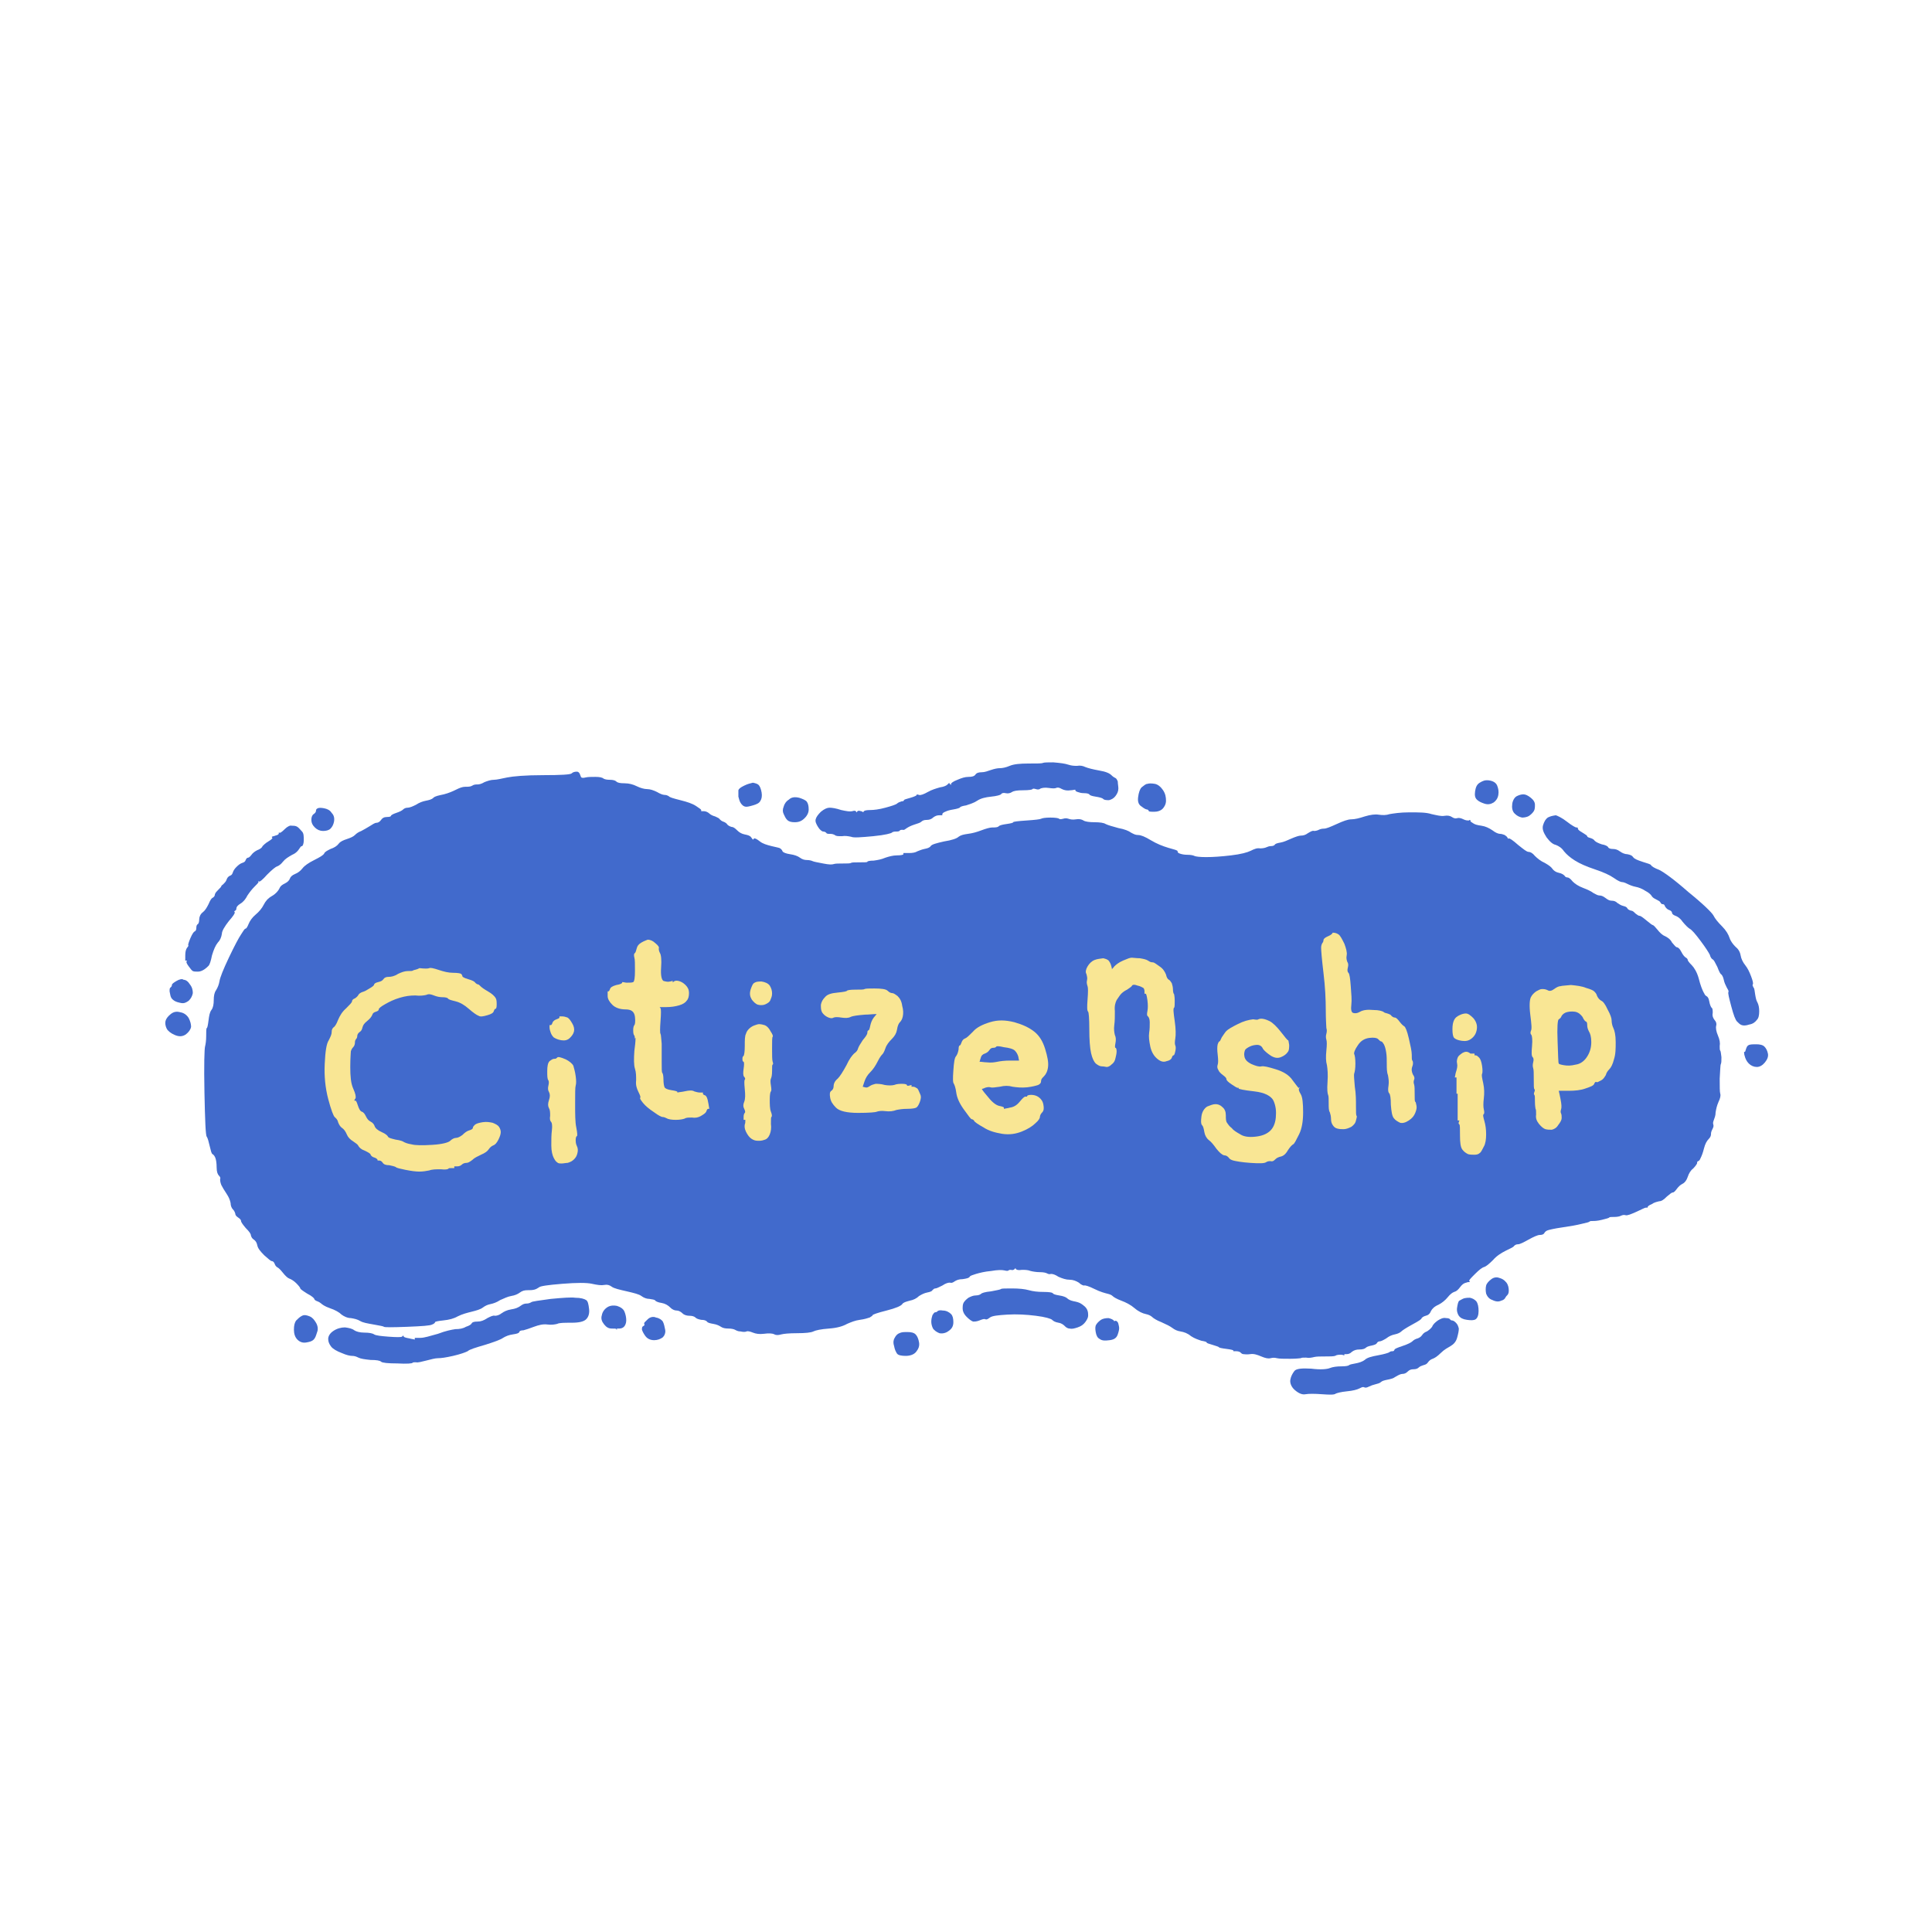 <svg xmlns="http://www.w3.org/2000/svg" xmlns:xlink="http://www.w3.org/1999/xlink" width="500" zoomAndPan="magnify" viewBox="0 0 375 375" height="500" preserveAspectRatio="xMidYMid meet" version="1.0"><defs><clipPath id="37d12bdddc"><path d="M 158 147.855 L 218 147.855 L 218 163 L 158 163 Z M 158 147.855 " clip-rule="nonzero"/></clipPath><clipPath id="50e0c9c6a0"><path d="M 32.016 190 L 38 190 L 38 195 L 32.016 195 Z M 32.016 190 " clip-rule="nonzero"/></clipPath><clipPath id="1398bb7fe9"><path d="M 32.016 196 L 38 196 L 38 202 L 32.016 202 Z M 32.016 196 " clip-rule="nonzero"/></clipPath><clipPath id="23a7b5ae0d"><path d="M 338 202 L 343.266 202 L 343.266 208 L 338 208 Z M 338 202 " clip-rule="nonzero"/></clipPath><clipPath id="2b8b811350"><path d="M 250 255 L 284 255 L 284 270.855 L 250 270.855 Z M 250 255 " clip-rule="nonzero"/></clipPath></defs><rect x="-37.5" width="450" fill="#ffffff" y="-37.5" height="450" fill-opacity="1"/><rect x="-37.5" width="450" fill="#ffffff" y="-37.5" height="450" fill-opacity="1"/><g clip-path="url(#37d12bdddc)"><path fill="#416acc" d="M 202.414 148.086 C 202.188 148.199 201.285 148.199 199.594 148.199 C 198.016 148.199 196.773 148.312 195.984 148.652 C 195.195 148.988 194.52 149.102 194.066 149.102 C 193.617 149.102 193.051 149.215 192.375 149.441 C 191.699 149.668 191.137 149.891 190.57 149.891 C 190.008 149.891 189.555 150.004 189.332 150.344 C 189.105 150.68 188.652 150.793 187.977 150.793 C 187.301 150.793 186.625 151.02 185.836 151.359 C 184.934 151.695 184.594 152.035 184.594 152.148 C 184.594 152.262 184.594 152.262 184.594 152.375 C 184.48 152.262 184.48 152.262 184.367 152.148 C 184.258 152.148 184.258 152.035 184.258 151.922 C 184.145 152.035 184.031 152.148 183.918 152.262 C 183.691 152.488 183.242 152.711 182.453 152.824 C 181.664 153.051 180.871 153.277 180.082 153.727 C 179.293 154.18 178.617 154.406 178.391 154.293 C 178.277 154.293 178.055 154.18 177.941 154.18 C 177.941 154.18 177.941 154.293 177.941 154.293 C 177.941 154.406 177.488 154.629 176.699 154.855 C 175.91 155.082 175.461 155.195 175.461 155.309 C 175.461 155.422 175.348 155.535 175.008 155.535 C 174.672 155.645 174.332 155.758 174.105 155.984 C 173.77 156.211 173.09 156.438 171.852 156.773 C 170.609 157.113 169.594 157.227 168.918 157.227 C 168.129 157.227 167.793 157.34 167.68 157.453 C 167.68 157.453 167.566 157.562 167.566 157.676 C 167.453 157.562 167.227 157.453 167.113 157.453 C 166.777 157.34 166.551 157.34 166.438 157.453 C 166.324 157.562 166.324 157.676 166.211 157.676 C 166.211 157.562 166.211 157.562 166.102 157.453 C 165.988 157.34 165.762 157.34 165.422 157.453 C 164.973 157.562 164.297 157.453 163.281 157.227 C 162.266 156.887 161.477 156.773 161.023 156.773 C 160.574 156.773 160.012 157 159.332 157.562 C 158.77 158.129 158.43 158.578 158.32 159.031 C 158.207 159.48 158.43 159.934 158.77 160.496 C 159.109 161.062 159.559 161.402 159.785 161.402 C 160.012 161.402 160.234 161.512 160.348 161.625 C 160.461 161.852 160.688 161.852 161.137 161.852 C 161.59 161.852 161.812 161.965 162.039 162.078 C 162.266 162.305 162.715 162.305 163.395 162.305 C 164.07 162.191 164.633 162.305 165.199 162.414 C 165.648 162.641 167.113 162.527 169.484 162.305 C 171.852 162.078 172.98 161.738 173.09 161.625 C 173.203 161.512 173.43 161.402 173.883 161.402 C 174.219 161.402 174.559 161.402 174.672 161.176 C 174.781 161.062 175.008 161.062 175.234 161.062 C 175.461 161.176 175.684 160.949 176.023 160.723 C 176.363 160.496 176.812 160.273 177.488 160.047 C 178.168 159.82 178.617 159.707 178.844 159.48 C 179.07 159.258 179.406 159.145 179.859 159.145 C 180.309 159.145 180.762 159.031 181.098 158.691 C 181.551 158.355 181.887 158.242 182.34 158.242 C 182.562 158.242 182.789 158.242 182.902 158.242 C 182.902 158.129 182.902 158.129 182.902 158.016 C 182.902 157.902 183.129 157.676 183.465 157.562 C 183.918 157.34 184.367 157.227 185.047 157.113 C 185.723 157 186.059 156.887 186.285 156.773 C 186.398 156.547 186.852 156.438 187.527 156.324 C 188.203 156.098 188.992 155.871 189.668 155.422 C 190.344 154.969 191.246 154.742 192.375 154.629 C 193.504 154.52 194.18 154.293 194.293 154.18 C 194.406 153.953 194.742 153.84 195.195 153.953 C 195.645 154.066 196.098 153.953 196.434 153.727 C 196.773 153.504 197.449 153.391 198.578 153.391 C 199.707 153.391 200.383 153.277 200.383 153.164 C 200.496 153.051 200.719 153.051 201.059 153.164 C 201.398 153.277 201.734 153.277 201.961 153.051 C 202.301 152.938 202.75 152.824 203.539 152.938 C 204.328 153.051 204.781 153.051 205.008 152.938 C 205.23 152.824 205.57 152.824 206.133 153.164 C 206.586 153.391 207.148 153.504 207.824 153.391 C 208.164 153.391 208.5 153.277 208.727 153.277 C 208.727 153.277 208.727 153.391 208.727 153.391 C 208.727 153.504 208.84 153.613 209.18 153.727 C 209.516 153.84 209.855 153.953 210.418 153.953 C 210.984 153.953 211.32 154.066 211.434 154.18 C 211.547 154.406 211.996 154.52 212.676 154.629 C 213.352 154.742 213.914 154.855 214.141 155.082 C 214.367 155.309 214.816 155.309 215.27 155.309 C 215.719 155.195 216.172 154.969 216.508 154.52 C 216.848 154.066 217.074 153.613 217.074 153.051 C 217.074 152.602 216.961 152.148 216.961 151.695 C 216.848 151.359 216.621 151.02 216.508 151.02 C 216.281 150.906 216.059 150.793 215.719 150.457 C 215.383 150.117 214.703 149.777 213.352 149.555 C 212.109 149.328 211.207 149.102 210.645 148.875 C 210.195 148.652 209.629 148.539 209.066 148.652 C 208.613 148.652 208.051 148.652 207.375 148.426 C 206.699 148.199 205.797 148.086 204.441 147.973 C 203.426 147.973 202.637 147.973 202.414 148.086 Z M 202.414 148.086 " fill-opacity="1" fill-rule="nonzero"/></g><path fill="#416acc" d="M 110.953 150.117 C 110.73 150.344 108.926 150.457 105.43 150.457 C 101.934 150.457 99.562 150.68 98.438 150.906 C 97.309 151.133 96.406 151.359 95.844 151.359 C 95.277 151.359 94.602 151.586 94.039 151.809 C 93.477 152.148 93.023 152.262 92.684 152.262 C 92.348 152.262 92.008 152.262 91.672 152.488 C 91.332 152.711 90.883 152.711 90.316 152.711 C 89.754 152.711 89.188 152.938 88.512 153.277 C 87.836 153.613 87.047 153.953 86.145 154.18 C 85.129 154.406 84.453 154.52 84.113 154.855 C 83.777 155.195 83.211 155.309 82.648 155.422 C 82.086 155.535 81.406 155.758 80.73 156.211 C 80.055 156.547 79.492 156.773 79.152 156.773 C 78.812 156.773 78.477 156.887 78.25 157.113 C 78.023 157.34 77.574 157.562 76.898 157.789 C 76.219 158.016 75.883 158.242 75.883 158.355 C 75.883 158.469 75.656 158.578 75.094 158.578 C 74.527 158.578 74.191 158.805 73.965 159.145 C 73.738 159.48 73.402 159.707 73.062 159.707 C 72.727 159.707 72.273 160.047 71.711 160.387 C 71.145 160.723 70.582 161.062 70.133 161.289 C 69.566 161.512 69.23 161.738 68.891 162.078 C 68.551 162.414 67.988 162.641 67.312 162.867 C 66.637 163.094 66.07 163.32 65.734 163.77 C 65.395 164.223 64.832 164.559 64.152 164.785 C 63.477 165.125 63.027 165.348 62.914 165.688 C 62.688 166.027 62.125 166.363 60.996 166.93 C 59.867 167.492 59.078 168.059 58.742 168.508 C 58.289 169.074 57.84 169.41 57.273 169.637 C 56.711 169.863 56.371 170.203 56.262 170.539 C 56.148 170.879 55.809 171.219 55.359 171.441 C 54.906 171.668 54.457 171.895 54.23 172.457 C 54.004 172.91 53.555 173.473 52.766 173.926 C 51.977 174.375 51.523 174.941 51.184 175.617 C 50.848 176.293 50.281 176.973 49.605 177.535 C 48.93 178.098 48.48 178.777 48.254 179.34 C 48.027 179.906 47.801 180.242 47.688 180.242 C 47.465 180.242 47.238 180.695 46.789 181.371 C 46.336 182.047 45.547 183.516 44.418 185.887 C 43.293 188.254 42.727 189.723 42.613 190.398 C 42.5 191.074 42.277 191.641 41.938 192.203 C 41.602 192.656 41.488 193.332 41.488 194.121 C 41.488 194.91 41.375 195.59 41.035 196.039 C 40.699 196.492 40.586 197.168 40.473 198.07 C 40.359 198.973 40.246 199.539 40.133 199.539 C 40.02 199.648 40.02 200.215 40.02 201.117 C 40.02 202.02 39.906 202.695 39.797 203.148 C 39.684 203.598 39.57 206.531 39.684 212.062 C 39.797 217.477 39.906 220.41 40.133 220.637 C 40.359 220.977 40.473 221.539 40.699 222.441 C 40.922 223.344 41.035 223.91 41.262 224.023 C 41.488 224.133 41.711 224.473 41.824 224.812 C 41.938 225.148 42.051 225.715 42.051 226.617 C 42.051 227.52 42.277 227.973 42.5 228.195 C 42.727 228.422 42.84 228.648 42.727 228.875 C 42.727 229.098 42.727 229.438 42.953 230 C 43.18 230.453 43.516 231.016 43.969 231.695 C 44.418 232.371 44.645 232.934 44.758 233.5 C 44.758 234.062 44.984 234.516 45.207 234.742 C 45.434 234.965 45.547 235.191 45.66 235.531 C 45.66 235.867 45.887 236.094 46.223 236.32 C 46.562 236.547 46.789 236.773 46.789 236.996 C 46.789 237.223 47.125 237.676 47.688 238.352 C 48.367 239.027 48.703 239.48 48.703 239.816 C 48.816 240.156 48.93 240.383 49.27 240.609 C 49.605 240.832 49.832 241.172 49.945 241.734 C 50.059 242.301 50.508 242.863 51.297 243.656 C 52.086 244.332 52.539 244.781 52.766 244.781 C 52.988 244.781 53.215 245.008 53.328 245.348 C 53.441 245.684 53.668 245.91 53.891 246.023 C 54.117 246.137 54.457 246.477 54.906 247.039 C 55.359 247.602 55.809 248.055 56.148 248.168 C 56.484 248.281 57.051 248.617 57.5 249.07 C 58.062 249.633 58.289 249.973 58.289 250.086 C 58.289 250.199 58.742 250.535 59.645 251.102 C 60.547 251.551 60.996 252.004 60.996 252.117 C 60.996 252.23 61.223 252.457 61.559 252.566 C 61.898 252.68 62.238 252.906 62.352 253.02 C 62.461 253.133 63.027 253.582 64.043 253.922 C 65.055 254.262 65.844 254.711 66.297 255.164 C 66.746 255.5 67.426 255.84 68.102 255.84 C 68.777 255.953 69.34 256.066 69.906 256.402 C 70.469 256.742 71.258 256.855 72.5 257.082 C 73.738 257.309 74.418 257.418 74.527 257.531 C 74.641 257.645 76.109 257.645 79.039 257.531 C 81.859 257.418 83.551 257.309 83.891 257.082 C 84.227 256.969 84.453 256.742 84.453 256.629 C 84.453 256.516 85.016 256.406 86.031 256.293 C 87.16 256.18 88.062 255.953 88.852 255.5 C 89.754 255.051 90.656 254.824 91.559 254.598 C 92.461 254.375 93.25 254.148 93.699 253.809 C 94.152 253.469 94.602 253.246 95.168 253.133 C 95.73 253.02 96.406 252.793 97.082 252.344 C 97.871 252.004 98.551 251.664 99.227 251.551 C 99.902 251.441 100.465 251.215 100.918 250.875 C 101.367 250.535 101.82 250.426 102.383 250.426 C 102.949 250.426 103.285 250.426 103.738 250.312 C 104.188 250.199 104.414 249.973 104.641 249.859 C 104.863 249.633 106.332 249.41 109.148 249.184 C 111.969 248.957 113.887 248.957 114.902 249.184 C 115.918 249.41 116.707 249.523 117.27 249.41 C 117.832 249.297 118.285 249.41 118.734 249.746 C 119.188 250.086 120.203 250.312 121.668 250.648 C 123.133 250.988 124.035 251.215 124.488 251.551 C 124.938 251.891 125.5 252.117 126.066 252.117 C 126.629 252.23 127.082 252.23 127.195 252.457 C 127.305 252.566 127.645 252.793 128.434 252.906 C 129.109 253.02 129.676 253.359 130.125 253.809 C 130.578 254.262 131.027 254.375 131.367 254.375 C 131.703 254.375 132.156 254.598 132.492 254.938 C 132.832 255.277 133.395 255.391 133.848 255.391 C 134.297 255.391 134.75 255.5 134.977 255.727 C 135.199 255.953 135.539 256.066 136.102 256.18 C 136.668 256.18 137.004 256.293 137.23 256.516 C 137.344 256.742 137.793 256.855 138.469 256.969 C 139.148 257.082 139.598 257.309 139.938 257.531 C 140.273 257.758 140.727 257.871 141.402 257.871 C 141.965 257.871 142.418 257.984 142.645 258.098 C 142.867 258.211 143.207 258.434 143.77 258.434 C 144.223 258.547 144.672 258.547 144.898 258.434 C 145.125 258.324 145.574 258.434 146.141 258.66 C 146.703 258.887 147.379 259 148.281 258.887 C 149.184 258.773 149.859 258.773 150.312 259 C 150.762 259.227 151.215 259.113 151.664 259 C 152.117 258.887 153.133 258.773 154.711 258.773 C 156.289 258.773 157.418 258.66 157.867 258.434 C 158.32 258.211 159.332 257.984 160.914 257.871 C 162.492 257.758 163.617 257.418 164.406 256.969 C 165.199 256.629 165.988 256.293 166.891 256.18 C 167.793 256.066 168.469 255.84 168.805 255.727 C 169.145 255.5 169.371 255.391 169.371 255.277 C 169.371 255.164 170.273 254.824 172.078 254.375 C 173.883 253.922 174.895 253.469 175.121 253.133 C 175.348 252.793 175.797 252.68 176.586 252.457 C 177.266 252.344 177.941 252.004 178.391 251.551 C 178.957 251.215 179.406 250.988 179.969 250.875 C 180.535 250.762 180.871 250.648 180.984 250.426 C 181.211 250.199 181.324 250.086 181.551 250.086 C 181.773 250.086 182.227 249.859 182.902 249.523 C 183.578 249.07 184.031 248.957 184.367 248.957 C 184.707 249.07 184.934 248.957 185.27 248.73 C 185.609 248.508 186.059 248.281 186.852 248.281 C 187.641 248.168 188.09 248.055 188.203 247.828 C 188.316 247.602 188.766 247.492 189.445 247.266 C 190.234 247.039 191.137 246.812 192.375 246.699 C 193.617 246.477 194.52 246.477 194.969 246.59 C 195.422 246.699 195.645 246.699 195.758 246.59 C 195.871 246.477 195.984 246.477 196.211 246.477 C 196.547 246.59 196.773 246.477 196.887 246.363 C 197 246.25 197 246.25 197.113 246.137 C 197.113 246.25 197.227 246.363 197.227 246.363 C 197.336 246.477 197.676 246.59 198.352 246.477 C 198.918 246.477 199.48 246.477 200.043 246.699 C 200.496 246.812 201.172 246.926 201.848 246.926 C 202.523 246.926 202.977 247.039 203.203 247.152 C 203.426 247.266 203.652 247.379 203.992 247.266 C 204.328 247.266 204.781 247.379 205.457 247.828 C 206.246 248.168 206.922 248.395 207.602 248.395 C 208.277 248.395 208.84 248.617 209.402 248.957 C 209.855 249.41 210.305 249.523 210.418 249.523 C 210.531 249.41 211.32 249.633 212.449 250.199 C 213.578 250.762 214.48 250.988 214.93 251.102 C 215.383 251.215 215.719 251.328 215.945 251.551 C 216.172 251.777 216.734 252.117 217.637 252.457 C 218.539 252.793 219.441 253.246 220.23 253.922 C 221.02 254.598 221.809 254.938 222.371 255.051 C 222.938 255.164 223.387 255.391 223.613 255.613 C 223.84 255.84 224.516 256.293 225.418 256.629 C 226.434 257.082 227.109 257.418 227.559 257.758 C 228.012 258.098 228.461 258.324 229.141 258.434 C 229.816 258.547 230.492 258.773 231.168 259.34 C 231.844 259.789 232.523 260.016 233.199 260.242 C 233.875 260.352 234.215 260.465 234.215 260.578 C 234.215 260.691 234.551 260.805 235.34 261.031 C 236.02 261.258 236.469 261.367 236.582 261.48 C 236.582 261.594 237.145 261.707 238.047 261.82 C 238.949 261.934 239.402 262.047 239.402 262.16 C 239.402 262.273 239.402 262.273 239.402 262.273 C 239.625 262.273 239.852 262.273 239.965 262.273 C 240.305 262.273 240.641 262.383 240.754 262.496 C 240.867 262.609 241.094 262.836 241.32 262.836 C 241.543 262.836 241.996 262.949 242.672 262.836 C 243.348 262.723 244.023 262.949 244.812 263.285 C 245.605 263.625 246.168 263.738 246.617 263.625 C 247.07 263.512 247.406 263.512 247.859 263.625 C 248.309 263.738 249.211 263.738 250.453 263.738 C 251.695 263.738 252.371 263.625 252.484 263.625 C 252.594 263.512 252.934 263.512 253.496 263.512 C 254.062 263.625 254.625 263.512 255.078 263.398 C 255.527 263.285 256.316 263.285 257.219 263.285 C 258.121 263.285 258.797 263.285 259.137 263.176 C 259.477 262.949 259.926 262.949 260.375 262.949 C 260.602 262.949 260.715 263.062 260.941 263.062 C 260.941 263.062 260.941 262.949 260.941 262.949 C 260.941 262.949 260.941 262.836 260.941 262.836 C 261.055 262.836 261.277 262.836 261.391 262.836 C 261.73 262.836 262.07 262.723 262.406 262.383 C 262.859 262.047 263.309 261.934 263.871 261.934 C 264.438 261.934 264.887 261.82 265.113 261.594 C 265.34 261.367 265.789 261.258 266.355 261.145 C 266.805 261.031 267.145 260.918 267.258 260.691 C 267.367 260.465 267.594 260.352 267.82 260.352 C 268.047 260.352 268.496 260.129 269.059 259.789 C 269.625 259.34 270.188 259.113 270.75 259 C 271.316 258.887 271.766 258.66 271.992 258.434 C 272.219 258.211 272.895 257.758 274.137 257.082 C 275.375 256.406 275.938 256.066 275.938 255.84 C 276.051 255.727 276.277 255.5 276.73 255.391 C 277.18 255.277 277.52 255.051 277.742 254.484 C 277.969 254.035 278.422 253.582 279.211 253.246 C 279.887 252.906 280.562 252.344 281.016 251.777 C 281.465 251.215 281.918 250.875 282.254 250.762 C 282.707 250.648 283.043 250.312 283.383 249.859 C 283.719 249.41 284.059 249.07 284.621 248.957 C 284.848 248.844 285.074 248.844 285.301 248.844 C 285.301 248.73 285.188 248.73 285.188 248.617 C 285.074 248.508 285.523 248.055 286.312 247.266 C 287.105 246.477 287.668 246.023 288.117 245.91 C 288.457 245.797 289.02 245.348 289.809 244.559 C 290.488 243.766 291.391 243.203 292.293 242.75 C 293.195 242.301 293.758 242.074 293.871 241.848 C 294.094 241.625 294.32 241.512 294.66 241.512 C 294.996 241.512 295.676 241.172 296.688 240.609 C 297.703 240.043 298.492 239.707 298.832 239.707 C 299.281 239.707 299.621 239.594 299.734 239.367 C 299.848 239.141 300.074 238.914 300.41 238.801 C 300.75 238.691 301.652 238.465 303.23 238.238 C 304.809 238.012 306.051 237.789 306.953 237.562 C 307.965 237.336 308.418 237.223 308.531 237.109 C 308.645 236.996 308.758 236.996 309.094 236.996 C 309.434 236.996 309.996 236.996 310.898 236.773 C 311.801 236.547 312.25 236.434 312.363 236.32 C 312.363 236.207 312.816 236.207 313.379 236.207 C 313.945 236.207 314.395 236.094 314.621 235.98 C 314.844 235.867 315.184 235.758 315.523 235.867 C 315.859 235.98 316.648 235.645 317.664 235.191 C 318.68 234.742 319.242 234.402 319.469 234.402 C 319.582 234.402 319.695 234.402 319.809 234.402 C 319.809 234.402 319.809 234.289 319.809 234.289 C 319.809 234.176 320.031 233.949 320.598 233.727 C 321.047 233.387 321.613 233.273 322.062 233.16 C 322.516 233.16 322.965 232.824 323.527 232.258 C 324.094 231.809 324.43 231.469 324.656 231.469 C 324.883 231.469 325.109 231.242 325.445 230.793 C 325.785 230.34 326.121 230 326.574 229.777 C 327.023 229.551 327.363 229.098 327.59 228.422 C 327.812 227.746 328.152 227.18 328.605 226.844 C 329.055 226.391 329.281 226.051 329.395 225.828 C 329.395 225.488 329.508 225.375 329.617 225.375 C 329.73 225.375 329.957 225.148 330.07 224.812 C 330.297 224.359 330.52 223.797 330.746 222.895 C 330.973 221.992 331.309 221.426 331.648 221.09 C 331.988 220.75 332.102 220.41 332.102 220.184 C 332.102 219.961 332.102 219.734 332.324 219.281 C 332.551 218.832 332.664 218.605 332.551 218.266 C 332.438 217.93 332.551 217.703 332.664 217.363 C 332.777 217.027 333 216.574 333 215.898 C 333.113 215.223 333.227 214.656 333.566 213.867 C 333.902 213.191 334.016 212.625 333.902 212.289 C 333.793 211.949 333.793 210.934 333.793 209.355 C 333.902 207.773 333.902 206.758 334.016 206.531 C 334.129 206.309 334.129 205.855 334.129 205.18 C 334.016 204.5 334.016 204.051 333.902 203.938 C 333.793 203.824 333.793 203.488 333.793 203.035 C 333.902 202.473 333.793 201.793 333.453 201.004 C 333.113 200.215 333 199.539 333.113 199.086 C 333.227 198.746 333.113 198.297 332.777 197.957 C 332.438 197.508 332.324 197.055 332.438 196.605 C 332.438 196.152 332.438 195.699 332.211 195.59 C 332.102 195.477 331.875 195.023 331.762 194.348 C 331.648 193.672 331.422 193.445 331.199 193.332 C 330.973 193.219 330.859 192.992 330.633 192.543 C 330.406 192.09 330.07 191.301 329.73 189.945 C 329.395 188.707 328.828 187.805 328.379 187.352 C 327.812 186.789 327.59 186.449 327.59 186.336 C 327.59 186.223 327.477 185.996 327.25 185.887 C 327.023 185.773 326.688 185.434 326.348 184.758 C 326.012 184.078 325.672 183.855 325.445 183.855 C 325.332 183.855 324.996 183.516 324.543 182.953 C 324.207 182.273 323.641 181.938 323.191 181.711 C 322.625 181.484 322.176 181.031 321.727 180.469 C 321.273 179.906 320.934 179.566 320.824 179.566 C 320.711 179.566 320.258 179.227 319.582 178.664 C 318.906 178.098 318.453 177.762 318.23 177.762 C 318.004 177.762 317.777 177.535 317.438 177.309 C 317.102 176.973 316.875 176.746 316.539 176.746 C 316.199 176.633 315.973 176.52 315.859 176.293 C 315.746 176.07 315.523 175.957 315.07 175.844 C 314.621 175.73 314.281 175.504 313.945 175.277 C 313.605 174.941 313.266 174.828 312.816 174.828 C 312.363 174.828 312.027 174.602 311.574 174.262 C 311.125 173.926 310.785 173.812 310.449 173.812 C 310.109 173.812 309.77 173.586 309.32 173.359 C 308.867 173.023 308.191 172.684 307.289 172.344 C 306.387 172.008 305.711 171.555 305.262 171.105 C 304.809 170.539 304.469 170.312 304.246 170.312 C 304.02 170.312 303.793 170.203 303.68 169.977 C 303.457 169.75 303.117 169.523 302.555 169.41 C 301.988 169.297 301.539 168.961 301.312 168.621 C 301.086 168.281 300.637 167.945 299.848 167.492 C 299.059 167.156 298.383 166.59 297.93 166.141 C 297.48 165.574 297.027 165.348 296.688 165.348 C 296.352 165.348 295.789 164.898 294.66 163.996 C 293.645 163.094 292.969 162.641 292.855 162.754 C 292.742 162.754 292.742 162.754 292.742 162.867 C 292.742 162.754 292.629 162.641 292.629 162.641 C 292.516 162.414 292.402 162.305 292.066 162.078 C 291.727 161.965 291.5 161.852 291.164 161.852 C 290.824 161.852 290.262 161.625 289.699 161.176 C 289.02 160.723 288.344 160.387 287.555 160.273 C 286.766 160.16 286.312 160.047 285.977 159.82 C 285.637 159.594 285.414 159.48 285.414 159.371 C 285.414 159.258 285.414 159.145 285.301 159.145 C 285.188 159.145 285.188 159.258 285.074 159.258 C 284.848 159.258 284.512 159.258 284.059 159.031 C 283.609 158.805 283.156 158.691 282.82 158.805 C 282.48 158.918 282.141 158.805 281.805 158.578 C 281.465 158.355 281.016 158.242 280.336 158.355 C 279.773 158.469 278.871 158.242 277.855 158.016 C 276.84 157.676 275.375 157.676 273.57 157.676 C 271.766 157.676 270.414 157.902 269.738 158.016 C 269.059 158.242 268.383 158.242 267.594 158.129 C 266.918 158.016 266.016 158.129 264.887 158.469 C 263.871 158.805 262.969 159.031 262.293 159.031 C 261.617 159.031 260.715 159.371 259.477 159.934 C 258.234 160.496 257.445 160.836 256.992 160.836 C 256.543 160.836 256.203 160.949 255.98 161.062 C 255.754 161.176 255.414 161.289 255.078 161.289 C 254.738 161.176 254.398 161.402 253.836 161.738 C 253.387 162.078 252.934 162.191 252.484 162.191 C 252.145 162.191 251.469 162.414 250.68 162.754 C 249.891 163.094 249.211 163.43 248.535 163.543 C 247.859 163.656 247.52 163.77 247.406 163.996 C 247.297 164.109 247.07 164.223 246.73 164.223 C 246.395 164.223 246.055 164.336 245.828 164.445 C 245.605 164.559 245.152 164.672 244.59 164.672 C 244.023 164.559 243.461 164.785 242.785 165.125 C 242.109 165.461 240.867 165.801 238.949 166.027 C 237.031 166.254 235.453 166.363 234.102 166.363 C 232.859 166.363 232.07 166.254 231.844 166.141 C 231.621 166.027 231.168 165.914 230.492 165.914 C 229.816 165.914 229.363 165.801 229.027 165.688 C 228.688 165.574 228.574 165.461 228.574 165.238 C 228.574 165.012 227.898 164.898 226.77 164.559 C 225.645 164.223 224.516 163.77 223.387 163.094 C 222.262 162.414 221.469 162.078 220.906 162.078 C 220.344 162.078 220.004 161.852 219.555 161.625 C 219.102 161.289 218.312 160.949 217.074 160.723 C 215.832 160.387 215.043 160.16 214.59 159.934 C 214.254 159.707 213.465 159.594 212.449 159.594 C 211.434 159.594 210.645 159.48 210.305 159.258 C 209.969 159.031 209.402 158.918 208.84 159.031 C 208.164 159.145 207.711 159.031 207.375 158.918 C 207.035 158.805 206.699 158.805 206.359 158.918 C 205.906 159.031 205.684 159.031 205.57 158.918 C 205.457 158.805 204.895 158.691 203.879 158.691 C 202.863 158.691 202.301 158.805 202.074 158.918 C 201.848 159.031 200.945 159.145 199.254 159.258 C 197.562 159.371 196.66 159.48 196.66 159.594 C 196.66 159.707 196.211 159.82 195.422 159.934 C 194.633 160.047 194.066 160.16 193.84 160.387 C 193.617 160.609 193.164 160.609 192.602 160.609 C 192.148 160.609 191.359 160.836 190.457 161.176 C 189.555 161.512 188.766 161.738 187.863 161.852 C 187.074 161.965 186.512 162.078 186.059 162.414 C 185.723 162.754 184.707 163.094 183.242 163.32 C 181.773 163.656 180.871 163.883 180.648 164.223 C 180.422 164.559 179.969 164.672 179.406 164.785 C 178.844 164.898 178.391 165.125 178.055 165.238 C 177.715 165.461 177.152 165.574 176.477 165.574 C 176.137 165.574 175.797 165.574 175.348 165.574 C 175.348 165.688 175.348 165.688 175.348 165.801 C 175.348 165.914 174.895 166.027 174.105 166.027 C 173.316 166.027 172.527 166.254 171.852 166.477 C 171.062 166.816 170.387 166.93 169.594 167.043 C 168.805 167.043 168.355 167.156 168.355 167.27 C 168.355 167.379 167.793 167.379 166.891 167.379 C 165.875 167.379 165.309 167.379 165.199 167.492 C 164.973 167.605 164.52 167.605 163.617 167.605 C 162.715 167.605 162.152 167.605 161.812 167.719 C 161.477 167.832 160.914 167.832 159.785 167.605 C 158.656 167.379 157.98 167.27 157.754 167.156 C 157.527 167.043 157.078 166.93 156.625 166.93 C 156.176 166.93 155.727 166.816 155.273 166.477 C 154.824 166.141 154.145 165.914 153.355 165.801 C 152.566 165.688 152.004 165.461 151.891 165.238 C 151.777 164.898 151.551 164.785 151.438 164.672 C 151.328 164.559 150.648 164.445 149.746 164.223 C 148.844 163.996 148.055 163.77 147.492 163.32 C 146.93 162.867 146.477 162.641 146.363 162.754 C 146.25 162.867 146.25 162.867 146.141 162.98 C 146.027 162.867 145.914 162.641 145.801 162.527 C 145.574 162.191 145.125 162.078 144.559 161.965 C 143.996 161.852 143.547 161.625 143.094 161.176 C 142.645 160.723 142.305 160.496 141.965 160.496 C 141.629 160.387 141.402 160.273 141.176 160.047 C 141.062 159.82 140.727 159.594 140.387 159.48 C 140.051 159.371 139.824 159.145 139.711 159.031 C 139.598 158.805 139.262 158.691 138.809 158.469 C 138.359 158.355 137.906 158.129 137.68 157.902 C 137.457 157.676 137.004 157.453 136.668 157.453 C 136.441 157.453 136.328 157.453 136.102 157.453 C 136.102 157.34 136.102 157.34 136.102 157.227 C 136.102 157.113 135.766 156.887 135.086 156.438 C 134.41 155.984 133.395 155.645 132.043 155.309 C 130.688 154.969 129.898 154.742 129.789 154.52 C 129.562 154.406 129.336 154.293 128.996 154.293 C 128.66 154.293 128.094 154.066 127.531 153.727 C 126.855 153.391 126.18 153.164 125.613 153.164 C 125.051 153.164 124.262 152.938 123.586 152.602 C 122.906 152.262 122.117 152.035 121.215 152.035 C 120.312 152.035 119.863 151.922 119.637 151.695 C 119.414 151.473 118.961 151.359 118.398 151.359 C 117.719 151.359 117.383 151.246 117.156 151.133 C 116.93 150.906 116.367 150.793 115.578 150.793 C 114.789 150.793 114.113 150.793 113.66 150.906 C 113.211 151.02 112.871 151.02 112.758 150.793 C 112.645 150.57 112.531 149.777 111.969 149.777 C 111.52 149.777 111.18 149.891 110.953 150.117 Z M 110.953 150.117 " fill-opacity="1" fill-rule="nonzero"/><path fill="#416acc" d="M 287.215 151.922 C 286.652 152.262 286.426 152.824 286.312 153.613 C 286.203 154.406 286.312 154.855 286.652 155.195 C 286.992 155.535 287.441 155.758 288.117 155.984 C 288.797 156.211 289.359 156.098 289.922 155.758 C 290.375 155.422 290.711 154.969 290.824 154.293 C 290.938 153.613 290.824 153.051 290.602 152.488 C 290.375 151.922 289.809 151.586 289.02 151.473 C 288.23 151.359 287.781 151.586 287.215 151.922 Z M 287.215 151.922 " fill-opacity="1" fill-rule="nonzero"/><path fill="#416acc" d="M 144.449 152.488 C 143.77 152.824 143.434 153.051 143.32 153.391 C 143.32 153.727 143.32 154.18 143.32 154.629 C 143.434 155.082 143.547 155.535 143.77 155.871 C 143.996 156.211 144.223 156.438 144.559 156.547 C 144.898 156.66 145.352 156.547 146.141 156.324 C 146.93 156.098 147.379 155.871 147.605 155.422 C 147.832 155.082 147.945 154.52 147.832 153.84 C 147.719 153.164 147.492 152.602 147.266 152.375 C 147.043 152.148 146.703 152.035 146.141 151.922 C 145.688 152.035 145.125 152.148 144.449 152.488 Z M 144.449 152.488 " fill-opacity="1" fill-rule="nonzero"/><path fill="#416acc" d="M 222.711 152.148 C 222.371 152.148 222.035 152.488 221.582 152.824 C 221.246 153.164 221.02 153.84 220.906 154.742 C 220.793 155.645 221.02 156.211 221.582 156.547 C 222.148 157 222.484 157.113 222.598 157.113 C 222.711 157.113 222.938 157.227 222.938 157.34 C 222.938 157.562 223.387 157.562 224.062 157.562 C 224.742 157.562 225.305 157.34 225.645 157 C 225.98 156.66 226.32 156.098 226.32 155.422 C 226.32 154.742 226.207 154.066 225.758 153.391 C 225.305 152.711 224.742 152.262 224.176 152.148 C 223.5 152.035 223.051 152.035 222.711 152.148 Z M 222.711 152.148 " fill-opacity="1" fill-rule="nonzero"/><path fill="#416acc" d="M 294.434 154.52 C 293.984 154.742 293.645 155.309 293.531 155.984 C 293.418 156.773 293.531 157.453 293.984 157.902 C 294.434 158.355 294.887 158.578 295.449 158.691 C 295.898 158.691 296.465 158.578 296.801 158.355 C 297.254 158.016 297.48 157.789 297.703 157.453 C 297.93 157.113 297.93 156.66 297.93 156.211 C 297.93 155.758 297.703 155.309 297.141 154.855 C 296.578 154.406 296.125 154.18 295.676 154.18 C 295.336 154.18 294.887 154.293 294.434 154.52 Z M 294.434 154.52 " fill-opacity="1" fill-rule="nonzero"/><path fill="#416acc" d="M 153.133 155.195 C 152.566 155.535 152.23 156.098 152.117 156.547 C 151.891 157.113 151.891 157.562 152.117 158.016 C 152.34 158.469 152.453 158.805 152.793 159.145 C 153.133 159.48 153.582 159.594 154.258 159.594 C 155.047 159.594 155.613 159.371 156.176 158.805 C 156.738 158.242 156.965 157.676 156.965 157.113 C 156.965 156.438 156.852 155.984 156.625 155.645 C 156.402 155.309 155.836 155.082 155.16 154.855 C 154.258 154.629 153.582 154.742 153.133 155.195 Z M 153.133 155.195 " fill-opacity="1" fill-rule="nonzero"/><path fill="#416acc" d="M 61.672 156.887 C 61.449 157 61.336 157.113 61.336 157.34 C 61.336 157.562 61.223 157.789 60.883 158.016 C 60.547 158.242 60.434 158.691 60.434 159.145 C 60.434 159.707 60.656 160.16 61.109 160.609 C 61.559 161.062 62.125 161.289 62.688 161.289 C 63.25 161.289 63.816 161.176 64.152 160.836 C 64.492 160.496 64.719 160.047 64.832 159.48 C 64.945 158.805 64.832 158.242 64.379 157.789 C 64.043 157.227 63.477 157 62.914 156.887 C 62.352 156.773 61.898 156.773 61.672 156.887 Z M 61.672 156.887 " fill-opacity="1" fill-rule="nonzero"/><path fill="#416acc" d="M 300.41 158.691 C 299.961 159.031 299.734 159.48 299.508 160.16 C 299.281 160.949 299.621 161.625 300.184 162.527 C 300.863 163.43 301.426 163.883 301.988 163.996 C 302.555 164.223 303.117 164.559 303.57 165.238 C 304.133 165.914 304.809 166.477 305.711 167.043 C 306.613 167.605 307.855 168.172 309.547 168.734 C 311.238 169.297 312.477 169.863 313.266 170.426 C 314.055 170.992 314.621 171.215 314.844 171.215 C 315.07 171.215 315.41 171.328 315.859 171.555 C 316.312 171.781 316.875 172.008 317.438 172.121 C 318.004 172.23 318.68 172.457 319.355 172.91 C 320.031 173.246 320.484 173.699 320.598 173.926 C 320.824 174.262 321.047 174.375 321.5 174.602 C 321.949 174.828 322.176 174.941 322.289 175.164 C 322.402 175.391 322.516 175.504 322.738 175.504 C 322.965 175.504 323.078 175.617 323.191 175.957 C 323.418 176.293 323.641 176.52 323.98 176.633 C 324.32 176.746 324.543 176.973 324.543 177.195 C 324.543 177.422 324.883 177.648 325.219 177.762 C 325.559 177.875 326.121 178.211 326.574 178.891 C 327.137 179.566 327.59 180.02 327.926 180.242 C 328.379 180.469 329.055 181.258 330.07 182.613 C 331.086 183.965 331.648 184.871 331.875 185.32 C 331.988 185.773 332.211 186.109 332.438 186.223 C 332.664 186.336 332.891 186.789 333.34 187.691 C 333.68 188.594 333.902 189.043 334.129 189.156 C 334.242 189.27 334.469 189.609 334.582 190.172 C 334.695 190.738 334.918 191.188 335.145 191.641 C 335.371 192.09 335.594 192.316 335.484 192.543 C 335.371 192.766 335.594 193.672 336.047 195.363 C 336.496 197.055 336.836 197.957 337.176 198.297 C 337.512 198.637 337.738 198.859 338.078 198.973 C 338.414 199.086 338.867 199.086 339.543 198.859 C 340.219 198.746 340.672 198.41 341.008 197.957 C 341.348 197.621 341.461 197.055 341.461 196.266 C 341.461 195.59 341.348 195.023 341.121 194.574 C 340.895 194.234 340.781 193.672 340.672 192.992 C 340.559 192.316 340.559 191.863 340.332 191.641 C 340.219 191.414 340.105 191.188 340.219 191.074 C 340.332 190.848 340.219 190.398 339.883 189.496 C 339.543 188.594 339.203 187.914 338.754 187.352 C 338.301 186.789 337.965 186.109 337.852 185.434 C 337.738 184.758 337.398 184.191 336.836 183.742 C 336.387 183.289 335.934 182.727 335.707 182.047 C 335.484 181.371 335.031 180.582 334.242 179.793 C 333.453 179.004 332.891 178.324 332.551 177.648 C 332.211 177.086 330.633 175.504 327.703 173.137 C 324.883 170.652 322.965 169.297 322.062 168.848 C 321.16 168.508 320.598 168.172 320.484 167.945 C 320.371 167.719 319.809 167.605 318.793 167.27 C 317.777 166.93 317.215 166.703 316.988 166.363 C 316.762 166.027 316.426 165.914 315.859 165.801 C 315.41 165.801 314.844 165.574 314.395 165.238 C 313.945 164.898 313.492 164.785 313.043 164.785 C 312.59 164.785 312.25 164.672 312.141 164.445 C 312.027 164.223 311.574 163.996 310.898 163.883 C 310.223 163.656 309.77 163.43 309.547 163.207 C 309.32 162.867 308.98 162.754 308.645 162.641 C 308.191 162.527 308.078 162.414 308.078 162.305 C 308.078 162.191 307.742 161.965 307.176 161.625 C 306.613 161.289 306.273 161.062 306.273 160.836 C 306.273 160.609 306.164 160.609 305.938 160.609 C 305.824 160.609 305.148 160.273 304.133 159.48 C 303.117 158.691 302.328 158.355 301.988 158.242 C 301.199 158.355 300.863 158.469 300.41 158.691 Z M 300.41 158.691 " fill-opacity="1" fill-rule="nonzero"/><path fill="#416acc" d="M 55.246 160.949 C 54.68 161.512 54.344 161.738 54.23 161.625 C 54.23 161.625 54.117 161.625 54.117 161.512 C 54.117 161.625 54.117 161.738 54.117 161.738 C 54.117 161.965 53.891 162.078 53.441 162.191 C 53.215 162.305 52.988 162.305 52.766 162.414 C 52.766 162.527 52.766 162.527 52.875 162.641 C 52.875 162.754 52.652 162.98 52.086 163.32 C 51.523 163.656 51.184 163.996 50.961 164.223 C 50.848 164.559 50.508 164.785 49.945 165.012 C 49.492 165.238 49.043 165.574 48.816 165.914 C 48.48 166.363 48.254 166.477 48.141 166.477 C 48.027 166.477 47.801 166.59 47.688 166.93 C 47.578 167.27 47.352 167.379 47.012 167.492 C 46.676 167.605 46.336 167.832 45.887 168.281 C 45.547 168.621 45.32 168.961 45.207 169.297 C 45.094 169.637 44.984 169.863 44.645 169.977 C 44.305 170.09 44.082 170.426 43.969 170.766 C 43.855 171.105 43.629 171.328 43.402 171.555 C 43.18 171.781 42.953 171.895 42.953 172.008 C 42.953 172.121 42.727 172.344 42.391 172.684 C 42.051 173.023 41.824 173.246 41.711 173.586 C 41.711 173.926 41.488 174.152 41.262 174.262 C 41.035 174.375 40.809 174.715 40.473 175.504 C 40.133 176.18 39.797 176.746 39.344 177.086 C 38.895 177.422 38.668 177.988 38.668 178.438 C 38.668 178.891 38.555 179.227 38.441 179.34 C 38.215 179.453 38.105 179.68 38.105 180.129 C 38.105 180.469 37.992 180.695 37.766 180.809 C 37.652 180.809 37.312 181.258 36.977 182.047 C 36.637 182.84 36.523 183.289 36.523 183.402 C 36.637 183.516 36.523 183.742 36.301 183.965 C 36.074 184.305 35.961 184.758 35.961 185.434 C 35.961 185.773 35.961 186.109 35.961 186.449 C 36.074 186.449 36.074 186.449 36.074 186.449 C 36.188 186.449 36.188 186.449 36.301 186.449 C 36.301 186.562 36.188 186.562 36.188 186.676 C 36.188 186.898 36.301 187.125 36.637 187.578 C 36.977 188.027 37.203 188.367 37.426 188.48 C 37.652 188.594 37.992 188.594 38.441 188.594 C 38.895 188.594 39.344 188.367 39.684 188.141 C 40.02 187.914 40.246 187.691 40.473 187.465 C 40.699 187.238 40.922 186.562 41.148 185.434 C 41.488 184.305 41.824 183.516 42.277 182.953 C 42.727 182.5 42.953 181.938 43.066 181.258 C 43.066 180.695 43.629 179.793 44.418 178.777 C 45.32 177.762 45.66 177.195 45.547 177.086 C 45.547 176.973 45.547 176.973 45.434 176.859 C 45.547 176.859 45.66 176.746 45.66 176.746 C 45.773 176.746 45.887 176.52 45.887 176.293 C 45.887 176.07 46.109 175.73 46.676 175.391 C 47.238 175.055 47.688 174.488 48.027 173.812 C 48.48 173.137 48.93 172.57 49.383 172.121 C 49.832 171.668 50.172 171.328 50.172 171.215 C 50.172 171.105 50.172 170.992 50.172 170.992 C 50.172 170.992 50.281 170.992 50.281 171.105 C 50.395 171.215 50.961 170.766 51.863 169.75 C 52.766 168.848 53.441 168.281 53.777 168.172 C 54.117 168.059 54.57 167.719 54.906 167.27 C 55.359 166.703 55.922 166.363 56.711 165.914 C 57.5 165.574 57.84 165.125 58.062 164.785 C 58.289 164.445 58.402 164.223 58.629 164.223 C 58.742 164.223 58.965 163.77 58.965 163.094 C 58.965 162.414 58.965 161.738 58.629 161.402 C 58.289 161.062 58.062 160.723 57.727 160.496 C 57.387 160.273 57.051 160.273 56.598 160.273 C 56.371 160.16 55.809 160.387 55.246 160.949 Z M 55.246 160.949 " fill-opacity="1" fill-rule="nonzero"/><path fill="#f9e694" d="M 257.559 181.824 C 257.105 182.047 256.883 182.273 256.883 182.5 C 256.883 182.727 256.77 182.953 256.656 183.062 C 256.543 183.289 256.43 183.516 256.43 183.965 C 256.43 184.418 256.543 185.996 256.883 188.82 C 257.219 191.527 257.332 194.008 257.332 196.039 C 257.332 198.07 257.445 199.199 257.445 199.539 C 257.559 199.875 257.559 200.215 257.445 200.664 C 257.332 201.004 257.332 201.457 257.445 201.793 C 257.559 202.133 257.559 202.809 257.445 203.938 C 257.332 205.066 257.332 205.969 257.559 206.758 C 257.672 207.438 257.781 208.562 257.672 210.031 C 257.559 211.496 257.672 212.289 257.781 212.512 C 257.895 212.738 257.895 213.305 257.895 214.094 C 257.895 214.996 257.895 215.559 258.121 215.898 C 258.234 216.238 258.348 216.688 258.348 217.141 C 258.348 217.703 258.461 218.043 258.684 218.379 C 258.91 218.719 259.137 218.945 259.586 219.059 C 260.039 219.172 260.375 219.172 260.828 219.172 C 261.277 219.172 261.844 218.945 262.293 218.719 C 262.746 218.379 263.082 218.043 263.195 217.477 C 263.309 217.027 263.422 216.688 263.309 216.574 C 263.195 216.461 263.195 215.898 263.195 214.77 C 263.195 213.641 263.195 212.289 262.969 210.934 C 262.859 209.465 262.746 208.676 262.859 208.34 C 262.969 208 263.082 207.438 263.082 206.422 C 263.082 205.516 262.969 204.84 262.859 204.613 C 262.746 204.391 262.969 203.711 263.535 202.922 C 264.098 202.02 264.887 201.57 265.789 201.457 C 266.691 201.344 267.258 201.457 267.48 201.68 C 267.707 201.906 267.934 202.133 268.047 202.133 C 268.27 202.133 268.383 202.359 268.609 202.695 C 268.836 203.148 268.949 203.598 269.059 204.277 C 269.172 204.953 269.172 205.742 269.172 206.531 C 269.172 207.324 269.172 208.113 269.398 208.676 C 269.512 209.355 269.625 209.918 269.512 210.707 C 269.398 211.383 269.398 211.949 269.625 212.176 C 269.852 212.398 269.961 213.191 269.961 214.43 C 270.074 215.785 270.188 216.574 270.527 217.027 C 270.863 217.477 271.316 217.703 271.766 217.93 C 272.219 218.043 272.781 217.93 273.457 217.477 C 274.137 217.027 274.473 216.574 274.699 216.012 C 274.926 215.445 275.039 214.996 274.926 214.543 C 274.812 214.094 274.812 213.867 274.699 213.867 C 274.586 213.754 274.586 213.305 274.586 212.398 C 274.586 211.496 274.586 210.82 274.473 210.48 C 274.359 210.145 274.359 209.918 274.473 209.578 C 274.586 209.355 274.586 209.016 274.246 208.562 C 274.023 208.113 273.91 207.547 274.137 206.984 C 274.359 206.422 274.246 205.969 274.137 205.855 C 274.023 205.742 274.023 205.406 274.023 204.727 C 274.023 204.051 273.797 203.035 273.457 201.566 C 273.121 200.102 272.781 199.312 272.555 199.199 C 272.332 199.086 271.992 198.746 271.652 198.297 C 271.316 197.844 270.977 197.508 270.75 197.508 C 270.527 197.508 270.301 197.395 270.074 197.168 C 269.961 196.941 269.625 196.828 269.285 196.715 C 268.949 196.605 268.723 196.605 268.496 196.379 C 268.27 196.266 267.707 196.039 266.578 196.039 C 265.453 195.926 264.551 196.039 263.984 196.379 C 263.422 196.715 262.969 196.715 262.633 196.605 C 262.293 196.492 262.18 195.926 262.293 195.023 C 262.406 194.121 262.293 192.879 262.18 191.414 C 262.07 189.945 261.957 189.043 261.73 188.82 C 261.504 188.594 261.504 188.254 261.617 187.805 C 261.73 187.352 261.73 187.012 261.504 186.676 C 261.391 186.336 261.277 185.996 261.391 185.434 C 261.504 184.871 261.277 184.078 260.941 183.176 C 260.488 182.273 260.152 181.598 259.812 181.371 C 259.477 181.145 259.137 181.031 258.684 181.031 C 258.461 181.484 258.008 181.598 257.559 181.824 Z M 257.559 181.824 " fill-opacity="1" fill-rule="nonzero"/><path fill="#f9e694" d="M 124.488 182.953 C 123.922 183.289 123.699 183.629 123.586 184.078 C 123.473 184.531 123.359 184.871 123.246 184.98 C 123.02 185.094 123.02 185.434 123.133 185.887 C 123.246 186.223 123.246 187.125 123.246 188.48 C 123.246 189.723 123.133 190.512 122.906 190.625 C 122.684 190.738 122.23 190.738 121.668 190.738 C 121.328 190.738 121.105 190.625 120.766 190.625 C 120.766 190.738 120.766 190.738 120.766 190.738 C 120.766 190.848 120.426 191.074 119.637 191.188 C 118.848 191.414 118.512 191.641 118.398 191.977 C 118.285 192.316 118.172 192.43 118.059 192.43 C 118.059 192.43 117.945 192.43 117.945 192.43 C 117.945 192.766 117.945 192.992 117.945 193.332 C 117.945 193.895 118.285 194.461 118.848 195.023 C 119.414 195.59 120.312 195.926 121.441 195.926 C 122.57 195.926 123.133 196.379 123.246 197.395 C 123.359 198.297 123.246 198.859 123.133 198.973 C 123.02 199.086 122.906 199.426 122.906 199.875 C 122.906 200.328 122.906 200.777 123.133 201.004 C 123.246 201.344 123.246 201.457 123.133 201.566 C 123.02 201.68 123.02 201.68 122.906 201.68 C 123.02 201.68 123.133 201.566 123.133 201.566 C 123.133 201.566 123.359 201.457 123.359 201.457 C 123.359 202.246 123.246 203.035 123.133 203.938 C 123.02 205.516 123.02 206.758 123.246 207.438 C 123.473 208.113 123.473 208.902 123.473 209.691 C 123.359 210.594 123.586 211.273 123.922 211.949 C 124.262 212.625 124.375 212.965 124.262 213.078 C 124.148 213.191 124.375 213.527 124.824 214.094 C 125.277 214.656 125.953 215.223 126.969 215.898 C 127.871 216.574 128.434 216.801 128.547 216.801 C 128.66 216.801 128.887 216.801 129.336 217.027 C 129.676 217.25 130.352 217.363 131.141 217.363 C 131.93 217.363 132.492 217.25 132.832 217.141 C 133.172 216.914 133.621 216.914 134.297 216.914 C 134.977 217.027 135.539 216.914 136.102 216.574 C 136.668 216.238 137.004 216.012 137.117 215.672 C 137.23 215.332 137.344 215.223 137.457 215.223 C 137.457 215.223 137.57 215.223 137.68 215.223 C 137.57 214.77 137.57 214.43 137.457 213.98 C 137.344 213.191 137.117 212.738 136.891 212.625 C 136.555 212.512 136.441 212.398 136.441 212.289 C 136.441 212.176 136.441 212.176 136.441 212.062 C 136.215 212.062 136.102 212.062 135.875 212.062 C 135.539 212.062 135.086 211.949 134.75 211.836 C 134.41 211.609 133.848 211.609 132.832 211.836 C 132.383 211.949 131.93 211.949 131.48 212.062 C 131.48 212.062 131.48 211.949 131.48 211.949 C 131.48 211.836 131.141 211.723 130.352 211.609 C 129.562 211.496 129.109 211.273 128.996 211.047 C 128.887 210.82 128.773 210.258 128.773 209.465 C 128.773 208.789 128.66 208.34 128.547 208.227 C 128.434 208.113 128.434 207.438 128.434 206.082 C 128.434 204.84 128.434 203.598 128.434 202.582 C 128.32 201.566 128.32 200.891 128.207 200.664 C 128.094 200.555 128.094 199.648 128.207 198.184 C 128.32 196.715 128.32 195.926 128.207 195.699 C 128.094 195.59 128.094 195.477 127.984 195.477 C 128.434 195.477 128.887 195.477 129.336 195.477 C 130.238 195.477 131.027 195.363 131.816 195.137 C 132.605 194.91 133.059 194.574 133.281 194.234 C 133.621 193.895 133.734 193.332 133.734 192.766 C 133.734 192.09 133.508 191.641 133.059 191.188 C 132.605 190.738 132.156 190.512 131.703 190.398 C 131.254 190.285 130.914 190.398 130.801 190.512 C 130.688 190.625 130.578 190.625 130.578 190.738 C 130.578 190.625 130.578 190.625 130.578 190.512 C 130.578 190.398 130.578 190.398 130.578 190.398 C 130.352 190.398 130.238 190.512 130.012 190.512 C 129.676 190.625 129.223 190.512 128.773 190.398 C 128.434 190.172 128.207 189.383 128.32 187.805 C 128.434 186.336 128.32 185.32 128.094 184.98 C 127.871 184.531 127.871 184.305 127.871 184.078 C 127.984 183.855 127.758 183.516 127.195 183.062 C 126.742 182.613 126.18 182.387 125.727 182.387 C 125.5 182.5 125.051 182.613 124.488 182.953 Z M 124.488 182.953 " fill-opacity="1" fill-rule="nonzero"/><path fill="#f9e694" d="M 212.449 186.336 C 211.887 186.562 211.434 187.012 211.094 187.578 C 210.758 188.141 210.645 188.707 210.871 189.043 C 210.984 189.496 211.094 189.832 210.984 190.285 C 210.871 190.738 210.984 191.074 211.094 191.414 C 211.207 191.754 211.207 192.543 211.094 194.008 C 210.984 195.477 210.984 196.152 211.207 196.379 C 211.32 196.492 211.434 197.621 211.434 199.762 C 211.434 201.793 211.547 203.375 211.773 204.391 C 211.996 205.406 212.336 206.082 212.676 206.422 C 213.125 206.758 213.465 206.984 213.914 206.984 C 214.367 206.984 214.59 207.098 214.816 207.098 C 215.043 207.098 215.383 206.984 215.719 206.645 C 216.172 206.309 216.395 205.969 216.508 205.406 C 216.621 204.953 216.734 204.504 216.734 204.051 C 216.734 203.598 216.621 203.375 216.508 203.375 C 216.395 203.375 216.395 203.035 216.508 202.473 C 216.621 201.906 216.621 201.344 216.395 200.891 C 216.281 200.441 216.172 199.762 216.281 198.973 C 216.395 198.184 216.395 197.281 216.395 196.266 C 216.281 195.25 216.508 194.574 216.734 194.121 C 217.074 193.672 217.297 193.219 217.637 192.879 C 217.977 192.543 218.312 192.316 218.766 192.09 C 219.102 191.863 219.441 191.641 219.668 191.414 C 219.777 191.074 220.23 191.074 220.793 191.301 C 221.359 191.414 221.695 191.641 221.922 191.754 C 222.035 191.863 222.148 192.09 222.148 192.43 C 222.148 192.543 222.148 192.766 222.148 192.879 C 222.262 192.879 222.262 192.879 222.371 192.879 C 222.484 192.879 222.598 193.332 222.711 194.121 C 222.824 195.023 222.824 195.703 222.711 196.266 C 222.598 196.828 222.598 197.168 222.824 197.281 C 222.938 197.395 223.164 197.73 223.164 198.41 C 223.164 199.086 223.164 199.762 223.051 200.441 C 222.938 201.23 223.051 202.02 223.273 203.148 C 223.5 204.164 223.953 204.953 224.629 205.516 C 225.305 206.082 225.867 206.195 226.434 205.969 C 226.996 205.855 227.336 205.629 227.449 205.293 C 227.559 204.953 227.672 204.84 227.785 204.84 C 227.898 204.84 228.012 204.613 228.125 204.051 C 228.238 203.598 228.238 203.148 228.125 202.922 C 228.012 202.695 228.012 202.246 228.125 201.57 C 228.238 200.891 228.238 199.762 228.012 198.184 C 227.785 196.605 227.672 195.703 227.898 195.59 C 228.012 195.477 228.012 194.91 228.012 194.234 C 228.012 193.445 227.898 193.105 227.898 192.992 C 227.785 192.879 227.672 192.543 227.672 192.09 C 227.672 191.641 227.559 191.188 227.449 190.848 C 227.223 190.512 227.109 190.285 226.883 190.172 C 226.656 190.059 226.434 189.723 226.32 189.156 C 226.094 188.594 225.758 188.027 225.078 187.578 C 224.402 187.125 224.062 186.789 223.727 186.789 C 223.387 186.789 223.164 186.676 222.824 186.449 C 222.484 186.223 221.922 186.109 221.246 185.996 C 220.57 185.996 220.004 185.887 219.668 185.887 C 219.328 185.887 218.766 186.109 217.977 186.449 C 217.184 186.789 216.621 187.238 216.281 187.578 C 216.172 187.805 215.945 187.914 215.832 188.141 C 215.832 187.914 215.719 187.691 215.719 187.578 C 215.605 187.125 215.492 186.898 215.27 186.562 C 215.043 186.223 214.59 186.109 214.141 185.996 C 213.465 186.109 213.012 186.109 212.449 186.336 Z M 212.449 186.336 " fill-opacity="1" fill-rule="nonzero"/><path fill="#f9e694" d="M 80.168 188.367 C 80.055 188.48 79.715 188.48 79.152 188.48 C 78.59 188.48 77.914 188.707 77.234 189.043 C 76.559 189.496 75.883 189.609 75.43 189.609 C 74.98 189.609 74.641 189.723 74.418 190.059 C 74.191 190.398 73.852 190.512 73.402 190.625 C 72.949 190.738 72.727 190.848 72.613 191.074 C 72.613 191.301 72.273 191.527 71.711 191.863 C 71.145 192.203 70.809 192.43 70.355 192.543 C 70.02 192.656 69.68 192.879 69.566 193.105 C 69.453 193.332 69.23 193.559 68.891 193.781 C 68.551 193.895 68.328 194.121 68.328 194.348 C 68.328 194.574 67.875 195.023 67.199 195.699 C 66.41 196.379 65.957 197.168 65.621 197.957 C 65.281 198.859 64.945 199.312 64.719 199.426 C 64.492 199.648 64.379 199.875 64.379 200.328 C 64.379 200.777 64.152 201.23 63.816 201.906 C 63.363 202.582 63.141 204.051 63.027 206.531 C 62.914 208.902 63.141 211.16 63.703 213.305 C 64.266 215.445 64.719 216.574 64.945 216.801 C 65.168 217.027 65.508 217.25 65.621 217.816 C 65.844 218.379 66.07 218.719 66.41 218.945 C 66.746 219.172 67.086 219.621 67.312 220.184 C 67.539 220.75 67.988 221.199 68.551 221.539 C 69.004 221.879 69.453 222.105 69.566 222.441 C 69.793 222.781 70.133 223.117 70.809 223.344 C 71.484 223.684 71.934 223.91 71.934 224.133 C 72.047 224.359 72.273 224.586 72.727 224.699 C 73.062 224.812 73.289 225.039 73.289 225.148 C 73.289 225.262 73.289 225.262 73.289 225.262 C 73.402 225.262 73.516 225.262 73.625 225.262 C 73.852 225.262 74.078 225.375 74.305 225.715 C 74.527 226.051 74.98 226.164 75.543 226.164 C 76.109 226.277 76.559 226.391 76.785 226.504 C 77.012 226.73 77.688 226.844 78.703 227.066 C 79.828 227.293 80.73 227.406 81.406 227.406 C 82.086 227.406 82.762 227.293 83.324 227.18 C 83.891 226.957 84.68 226.957 85.582 226.957 C 86.484 227.066 86.934 226.957 87.047 226.844 C 87.047 226.73 87.273 226.73 87.609 226.73 C 87.836 226.73 87.949 226.73 88.176 226.73 C 88.176 226.617 88.176 226.617 88.176 226.504 C 88.176 226.504 88.176 226.391 88.176 226.391 C 88.398 226.391 88.512 226.391 88.738 226.391 C 89.078 226.391 89.414 226.277 89.641 226.051 C 89.867 225.828 90.203 225.715 90.543 225.715 C 90.883 225.715 91.219 225.488 91.672 225.148 C 92.121 224.699 92.684 224.473 93.363 224.133 C 94.152 223.797 94.602 223.457 94.828 223.117 C 95.055 222.781 95.391 222.441 95.73 222.328 C 96.07 222.215 96.406 221.879 96.746 221.199 C 97.082 220.523 97.195 220.074 97.195 219.734 C 97.195 219.395 97.082 219.059 96.859 218.719 C 96.633 218.379 96.18 218.156 95.617 217.93 C 95.055 217.816 94.488 217.703 93.699 217.816 C 93.023 217.93 92.574 218.043 92.234 218.266 C 91.895 218.605 91.781 218.719 91.781 218.945 C 91.781 219.059 91.559 219.281 91.105 219.395 C 90.656 219.508 90.203 219.848 89.754 220.297 C 89.301 220.637 88.852 220.863 88.512 220.863 C 88.176 220.863 87.723 221.09 87.387 221.426 C 87.047 221.766 85.805 222.105 83.891 222.215 C 81.973 222.328 80.617 222.328 79.828 222.105 C 79.039 221.992 78.59 221.766 78.363 221.652 C 78.25 221.539 77.688 221.312 76.785 221.199 C 75.883 220.977 75.43 220.863 75.32 220.637 C 75.207 220.41 74.867 220.074 74.078 219.734 C 73.289 219.395 72.836 218.945 72.727 218.605 C 72.613 218.266 72.387 217.93 71.934 217.703 C 71.484 217.477 71.258 217.141 71.031 216.688 C 70.809 216.238 70.582 215.898 70.242 215.785 C 69.906 215.672 69.68 215.223 69.453 214.543 C 69.23 213.867 69.117 213.641 69.004 213.641 C 68.891 213.641 68.891 213.641 68.777 213.641 C 68.777 213.527 68.891 213.305 69.004 213.191 C 69.117 212.852 69.004 212.289 68.551 211.273 C 68.102 210.258 67.988 208.902 67.988 207.098 C 67.988 205.293 68.102 204.277 68.102 204.051 C 68.215 203.711 68.328 203.488 68.551 203.262 C 68.777 203.035 68.891 202.695 68.891 202.359 C 68.891 202.02 69.004 201.793 69.117 201.68 C 69.23 201.566 69.34 201.344 69.34 201.117 C 69.34 200.891 69.453 200.555 69.793 200.328 C 70.133 200.102 70.242 199.875 70.355 199.426 C 70.469 198.973 70.695 198.633 71.258 198.184 C 71.824 197.73 72.16 197.281 72.273 196.941 C 72.387 196.605 72.613 196.492 72.949 196.379 C 73.289 196.266 73.516 196.152 73.516 195.926 C 73.516 195.699 73.965 195.363 74.754 194.91 C 75.543 194.461 76.445 194.008 77.574 193.672 C 78.703 193.332 79.605 193.219 80.617 193.219 C 81.52 193.332 82.309 193.219 82.762 193.105 C 83.211 192.879 83.664 192.992 84.227 193.219 C 84.793 193.445 85.355 193.559 85.918 193.559 C 86.484 193.559 86.82 193.672 86.934 193.781 C 87.047 194.008 87.496 194.121 88.398 194.348 C 89.301 194.574 90.09 195.023 90.992 195.812 C 91.895 196.605 92.574 197.055 92.91 197.168 C 93.25 197.395 93.812 197.281 94.602 197.055 C 95.391 196.828 95.73 196.605 95.844 196.266 C 95.957 195.926 96.07 195.812 96.18 195.812 C 96.293 195.812 96.406 195.59 96.406 195.023 C 96.406 194.461 96.406 194.008 96.18 193.672 C 95.957 193.332 95.504 192.879 94.715 192.43 C 93.926 191.977 93.477 191.641 93.25 191.414 C 93.023 191.188 92.91 191.074 92.797 191.074 C 92.684 191.074 92.461 190.961 92.234 190.738 C 92.121 190.512 91.672 190.285 90.883 190.059 C 90.09 189.832 89.754 189.609 89.754 189.496 C 89.754 189.383 89.641 189.156 89.527 189.043 C 89.414 188.93 88.852 188.82 87.949 188.82 C 87.047 188.82 86.145 188.594 85.129 188.254 C 84.113 187.914 83.551 187.805 83.324 187.914 C 83.102 188.027 82.422 188.027 81.406 187.914 C 80.844 188.254 80.281 188.254 80.168 188.367 Z M 80.168 188.367 " fill-opacity="1" fill-rule="nonzero"/><g clip-path="url(#50e0c9c6a0)"><path fill="#416acc" d="M 34.27 190.398 C 33.707 190.738 33.367 190.961 33.367 191.188 C 33.367 191.414 33.254 191.527 33.141 191.641 C 32.918 191.754 32.918 191.977 32.918 192.43 C 33.027 192.879 33.027 193.105 33.141 193.445 C 33.254 193.781 33.48 194.008 33.82 194.234 C 34.156 194.461 34.609 194.574 35.172 194.688 C 35.734 194.797 36.188 194.574 36.637 194.234 C 37.09 193.781 37.312 193.332 37.426 192.766 C 37.426 192.203 37.312 191.641 36.863 191.074 C 36.523 190.512 36.074 190.172 35.621 190.172 C 35.398 189.945 34.832 190.059 34.27 190.398 Z M 34.27 190.398 " fill-opacity="1" fill-rule="nonzero"/></g><path fill="#f9e694" d="M 146.477 190.738 C 146.141 190.848 145.914 191.414 145.688 192.09 C 145.461 192.879 145.574 193.445 145.914 194.008 C 146.25 194.461 146.703 194.91 147.152 195.023 C 147.605 195.137 148.168 195.137 148.621 194.91 C 149.07 194.688 149.41 194.461 149.523 194.121 C 149.637 193.781 149.859 193.445 149.859 192.879 C 149.859 192.316 149.746 191.863 149.41 191.301 C 149.07 190.848 148.508 190.625 147.832 190.512 C 147.266 190.512 146.816 190.512 146.477 190.738 Z M 146.477 190.738 " fill-opacity="1" fill-rule="nonzero"/><path fill="#f9e694" d="M 302.891 191.414 C 302.555 191.414 302.102 191.641 301.652 191.977 C 301.199 192.316 300.75 192.43 300.41 192.203 C 299.961 191.977 299.621 191.977 299.281 191.977 C 298.945 191.977 298.605 192.203 298.156 192.43 C 297.703 192.766 297.367 193.105 297.141 193.559 C 296.914 194.008 296.801 195.137 297.027 196.941 C 297.254 198.746 297.367 199.762 297.141 200.102 C 297.027 200.441 297.027 200.664 297.254 200.891 C 297.367 201.117 297.48 201.793 297.367 203.035 C 297.254 204.277 297.254 204.953 297.48 205.18 C 297.703 205.406 297.703 205.742 297.59 206.195 C 297.48 206.645 297.48 206.984 297.59 207.324 C 297.703 207.66 297.703 208.34 297.703 209.465 C 297.703 210.707 297.703 211.273 297.816 211.383 C 297.93 211.496 297.93 211.723 297.816 211.949 C 297.703 212.289 297.703 212.398 297.816 212.512 C 297.93 212.625 297.93 213.078 297.93 213.867 C 297.93 214.656 298.043 215.109 298.043 215.223 C 298.156 215.332 298.156 215.672 298.156 216.348 C 298.043 217.027 298.27 217.59 298.719 218.156 C 299.172 218.719 299.621 219.059 299.961 219.172 C 300.41 219.281 300.75 219.281 301.199 219.281 C 301.652 219.172 302.102 218.945 302.441 218.379 C 302.891 217.816 303.117 217.363 303.117 217.027 C 303.117 216.688 303.117 216.348 303.004 216.125 C 302.891 215.898 302.891 215.672 303.004 215.332 C 303.117 214.996 303.117 214.43 302.891 213.305 C 302.777 212.738 302.668 212.176 302.555 211.723 C 303.23 211.723 303.793 211.723 304.473 211.723 C 305.711 211.723 306.84 211.609 307.742 211.273 C 308.758 210.934 309.32 210.707 309.434 210.371 C 309.547 210.031 309.77 209.918 309.883 210.031 C 309.996 210.145 310.336 209.918 310.785 209.691 C 311.238 209.465 311.461 209.016 311.688 208.676 C 311.801 208.227 312.027 207.887 312.363 207.547 C 312.703 207.211 313.043 206.531 313.266 205.629 C 313.605 204.613 313.605 203.488 313.605 202.246 C 313.605 200.891 313.379 199.988 313.152 199.539 C 312.93 199.086 312.816 198.523 312.816 198.07 C 312.816 197.621 312.59 196.941 312.027 195.926 C 311.574 194.91 311.125 194.348 310.785 194.234 C 310.449 194.008 310.223 193.781 309.996 193.332 C 309.883 192.879 309.656 192.656 309.434 192.43 C 309.207 192.203 308.645 191.977 307.855 191.754 C 307.062 191.414 306.051 191.301 304.922 191.188 C 304.02 191.301 303.23 191.301 302.891 191.414 Z M 302.891 191.414 " fill-opacity="1" fill-rule="nonzero"/><path fill="#f9e694" d="M 167.793 191.977 C 167.68 192.09 167 192.09 165.988 192.09 C 164.973 192.09 164.406 192.203 164.406 192.316 C 164.297 192.43 163.73 192.543 162.605 192.656 C 161.363 192.766 160.574 192.992 160.121 193.559 C 159.672 194.008 159.445 194.461 159.332 195.023 C 159.332 195.59 159.332 196.039 159.559 196.492 C 159.785 196.828 160.121 197.168 160.574 197.395 C 161.023 197.621 161.477 197.73 161.812 197.508 C 162.152 197.395 162.605 197.395 163.281 197.508 C 164.07 197.621 164.633 197.621 165.086 197.395 C 165.535 197.168 166.551 197.055 167.902 196.941 C 168.695 196.941 169.371 196.828 170.16 196.828 C 169.934 197.055 169.82 197.281 169.594 197.508 C 169.258 197.957 169.031 198.523 168.918 199.086 C 168.805 199.648 168.695 199.988 168.582 199.988 C 168.469 199.988 168.355 200.102 168.355 200.441 C 168.355 200.777 168.016 201.23 167.453 201.906 C 167 202.582 166.664 203.148 166.551 203.488 C 166.438 203.938 166.211 204.164 165.762 204.504 C 165.422 204.84 164.859 205.516 164.297 206.758 C 163.617 208 163.055 208.902 162.605 209.355 C 162.039 209.805 161.812 210.371 161.812 210.707 C 161.812 211.16 161.703 211.496 161.363 211.723 C 161.023 211.949 161.023 212.398 161.137 213.078 C 161.25 213.754 161.59 214.316 162.266 214.996 C 162.941 215.672 164.406 216.012 166.551 216.012 C 168.695 216.012 169.934 215.898 170.16 215.785 C 170.496 215.672 171.062 215.559 171.852 215.672 C 172.641 215.785 173.43 215.672 173.992 215.445 C 174.559 215.332 175.234 215.223 176.137 215.223 C 177.039 215.223 177.602 215.109 177.828 214.996 C 178.055 214.883 178.277 214.543 178.504 213.98 C 178.73 213.414 178.844 212.852 178.617 212.398 C 178.391 211.949 178.277 211.496 178.055 211.273 C 177.715 211.047 177.488 210.934 177.266 210.934 C 177.152 210.934 177.039 210.934 176.926 210.934 C 176.926 210.82 176.926 210.82 176.926 210.707 C 176.926 210.707 176.926 210.594 176.926 210.594 C 176.812 210.594 176.586 210.707 176.477 210.707 C 176.137 210.82 176.023 210.707 176.023 210.594 C 176.023 210.48 175.684 210.371 175.121 210.371 C 174.672 210.371 174.105 210.371 173.543 210.594 C 173.09 210.707 172.414 210.707 171.738 210.594 C 170.949 210.371 170.387 210.371 169.934 210.371 C 169.484 210.48 169.145 210.594 168.805 210.82 C 168.469 211.047 168.242 211.16 167.902 211.047 C 167.793 211.047 167.566 210.934 167.453 210.934 C 167.566 210.594 167.68 210.258 167.793 209.918 C 168.016 209.242 168.355 208.676 168.918 208.113 C 169.484 207.547 169.934 206.871 170.387 205.969 C 170.836 205.066 171.176 204.727 171.289 204.613 C 171.398 204.504 171.625 204.164 171.852 203.488 C 172.078 202.809 172.527 202.246 173.09 201.68 C 173.656 201.117 173.992 200.555 174.105 199.875 C 174.219 199.086 174.445 198.633 174.672 198.41 C 174.895 198.184 175.121 197.844 175.234 197.281 C 175.348 196.715 175.348 196.039 175.121 195.25 C 175.008 194.348 174.672 193.781 174.219 193.332 C 173.77 192.992 173.43 192.766 173.203 192.766 C 172.98 192.766 172.641 192.656 172.301 192.316 C 171.965 191.977 171.062 191.863 169.707 191.863 C 168.805 191.863 168.016 191.863 167.793 191.977 Z M 167.793 191.977 " fill-opacity="1" fill-rule="nonzero"/><g clip-path="url(#1398bb7fe9)"><path fill="#416acc" d="M 33.141 196.828 C 32.578 197.281 32.238 197.73 32.125 198.184 C 32.016 198.633 32.125 199.199 32.352 199.648 C 32.578 200.102 33.141 200.555 33.93 200.891 C 34.719 201.23 35.398 201.23 36.074 200.777 C 36.637 200.328 36.977 199.875 37.09 199.312 C 37.09 198.859 36.977 198.297 36.637 197.621 C 36.301 197.055 35.734 196.605 35.059 196.492 C 34.27 196.266 33.707 196.379 33.141 196.828 Z M 33.141 196.828 " fill-opacity="1" fill-rule="nonzero"/></g><path fill="#416acc" d="M 304.02 196.492 C 303.68 196.605 303.344 196.828 303.117 197.168 C 303.004 197.508 302.777 197.73 302.555 197.844 C 302.328 197.957 302.215 199.426 302.328 202.133 C 302.441 204.84 302.441 206.309 302.555 206.422 C 302.555 206.531 302.891 206.645 303.57 206.758 C 304.246 206.871 304.922 206.871 305.824 206.645 C 306.727 206.531 307.516 205.969 308.078 205.066 C 308.645 204.164 308.867 203.262 308.867 202.246 C 308.867 201.23 308.645 200.555 308.418 200.215 C 308.191 199.762 308.078 199.426 308.078 198.973 C 308.078 198.523 307.965 198.297 307.855 198.297 C 307.742 198.297 307.402 197.957 307.176 197.395 C 306.84 196.941 306.387 196.492 305.711 196.379 C 305.035 196.266 304.359 196.379 304.02 196.492 Z M 304.02 196.492 " fill-opacity="1" fill-rule="nonzero"/><path fill="#f9e694" d="M 283.27 197.055 C 282.82 197.281 282.48 197.508 282.254 197.957 C 282.027 198.41 281.918 198.973 281.918 199.762 C 281.918 200.664 282.027 201.23 282.254 201.457 C 282.48 201.68 282.93 201.906 283.719 202.02 C 284.512 202.133 285.074 202.02 285.637 201.57 C 286.203 201.117 286.539 200.555 286.652 199.762 C 286.766 198.973 286.539 198.297 285.977 197.621 C 285.414 197.055 284.961 196.715 284.512 196.715 C 284.172 196.715 283.719 196.828 283.27 197.055 Z M 283.27 197.055 " fill-opacity="1" fill-rule="nonzero"/><path fill="#f9e694" d="M 108.586 197.508 C 108.586 197.621 108.359 197.73 108.023 197.844 C 107.684 197.957 107.344 198.184 107.234 198.523 C 107.121 198.859 107.008 198.973 106.895 198.973 C 106.781 198.973 106.781 198.973 106.668 198.973 C 106.668 199.086 106.668 199.312 106.668 199.426 C 106.668 199.762 106.781 200.102 106.895 200.441 C 107.008 200.777 107.234 201.117 107.457 201.344 C 107.797 201.566 108.246 201.793 108.926 201.906 C 109.602 202.02 110.164 201.906 110.617 201.457 C 111.066 201.004 111.293 200.664 111.406 200.215 C 111.52 199.762 111.406 199.199 111.066 198.633 C 110.73 198.07 110.504 197.73 110.164 197.508 C 109.828 197.395 109.488 197.281 109.148 197.281 C 108.926 197.281 108.812 197.281 108.586 197.281 C 108.586 197.395 108.586 197.508 108.586 197.508 Z M 108.586 197.508 " fill-opacity="1" fill-rule="nonzero"/><path fill="#f9e694" d="M 192.148 198.41 C 190.684 198.859 189.555 199.426 188.879 200.215 C 188.09 201.004 187.641 201.457 187.301 201.57 C 186.961 201.68 186.738 202.02 186.625 202.359 C 186.512 202.695 186.398 202.922 186.285 202.922 C 186.172 202.922 186.059 203.148 186.059 203.711 C 185.949 204.277 185.836 204.613 185.609 204.953 C 185.27 205.293 185.156 206.195 185.047 207.773 C 184.934 209.355 184.934 210.145 185.156 210.371 C 185.27 210.594 185.496 211.16 185.609 212.062 C 185.723 212.965 186.172 214.094 187.074 215.332 C 187.977 216.574 188.43 217.25 188.652 217.25 C 188.766 217.25 188.992 217.363 189.105 217.59 C 189.219 217.816 189.895 218.266 190.91 218.832 C 191.926 219.508 193.164 219.848 194.52 220.074 C 195.984 220.297 197.227 220.074 198.352 219.621 C 199.48 219.172 200.383 218.605 200.945 218.043 C 201.621 217.477 201.848 217.027 201.848 216.801 C 201.848 216.574 201.961 216.238 202.301 215.898 C 202.637 215.559 202.637 214.996 202.523 214.43 C 202.414 213.754 202.074 213.305 201.621 212.965 C 201.172 212.625 200.609 212.512 200.156 212.512 C 199.707 212.512 199.367 212.625 199.367 212.738 C 199.367 212.852 199.367 212.852 199.367 212.852 C 199.254 212.852 199.141 212.852 199.027 212.852 C 198.805 212.852 198.465 213.191 197.902 213.867 C 197.336 214.543 196.773 214.883 195.984 214.996 C 195.645 215.109 195.309 215.109 194.855 215.223 C 194.855 215.109 194.855 215.109 194.855 214.996 C 194.855 214.883 194.52 214.77 193.953 214.656 C 193.391 214.543 192.602 213.98 191.812 212.965 C 191.359 212.398 190.91 211.949 190.57 211.383 C 190.797 211.273 191.023 211.273 191.137 211.16 C 191.473 211.047 191.926 210.934 192.262 211.047 C 192.602 211.16 193.164 211.047 194.066 210.934 C 194.969 210.707 195.758 210.707 196.547 210.934 C 197.336 211.047 198.238 211.16 199.367 211.047 C 200.383 210.934 201.172 210.707 201.512 210.594 C 201.961 210.371 202.074 210.145 202.074 209.805 C 202.074 209.465 202.301 209.242 202.637 208.902 C 202.977 208.562 203.312 208 203.426 207.098 C 203.539 206.195 203.312 205.066 202.863 203.598 C 202.414 202.133 201.734 201.004 200.719 200.215 C 199.707 199.426 198.465 198.859 196.887 198.41 C 195.082 197.957 193.617 197.957 192.148 198.41 Z M 192.148 198.41 " fill-opacity="1" fill-rule="nonzero"/><path fill="#f9e694" d="M 240.305 198.746 C 239.176 199.312 238.387 199.762 238.047 200.102 C 237.711 200.441 237.484 200.891 237.145 201.344 C 236.922 201.793 236.809 202.133 236.695 202.133 C 236.582 202.133 236.469 202.359 236.355 202.695 C 236.242 203.148 236.242 203.824 236.355 204.727 C 236.469 205.742 236.469 206.309 236.355 206.645 C 236.242 206.984 236.242 207.324 236.469 207.66 C 236.582 208 236.922 208.34 237.371 208.676 C 237.824 209.016 238.047 209.242 238.047 209.465 C 238.047 209.691 238.387 210.031 239.062 210.48 C 239.738 210.934 240.078 211.16 240.305 211.16 C 240.305 211.16 240.418 211.16 240.418 211.047 C 240.418 211.16 240.418 211.16 240.418 211.273 C 240.418 211.383 241.43 211.609 243.461 211.836 C 245.492 212.062 246.73 212.738 247.184 213.641 C 247.633 214.656 247.746 215.672 247.633 216.914 C 247.52 218.156 247.07 219.059 246.395 219.621 C 245.715 220.184 244.812 220.523 243.574 220.637 C 242.445 220.75 241.43 220.637 240.754 220.184 C 239.965 219.734 239.402 219.395 239.062 218.945 C 238.613 218.605 238.387 218.266 238.16 217.93 C 237.934 217.59 237.934 217.141 237.934 216.461 C 237.934 215.785 237.711 215.223 237.258 214.883 C 236.809 214.43 236.355 214.316 235.906 214.316 C 235.453 214.316 234.891 214.543 234.328 214.77 C 233.762 215.109 233.312 215.785 233.199 216.688 C 233.086 217.59 233.086 218.156 233.312 218.379 C 233.539 218.605 233.648 219.059 233.762 219.734 C 233.875 220.41 234.215 220.977 234.664 221.312 C 235.117 221.652 235.566 222.215 236.133 223.008 C 236.695 223.684 237.145 224.133 237.598 224.246 C 238.047 224.246 238.273 224.473 238.5 224.699 C 238.613 224.926 238.949 225.148 239.402 225.262 C 239.852 225.375 240.98 225.602 242.672 225.715 C 244.363 225.828 245.379 225.828 245.715 225.602 C 246.055 225.375 246.395 225.375 246.617 225.375 C 246.957 225.488 247.184 225.375 247.52 225.039 C 247.859 224.699 248.199 224.586 248.648 224.473 C 249.102 224.359 249.551 224.023 250 223.23 C 250.453 222.555 250.793 222.215 251.016 222.105 C 251.242 221.992 251.582 221.312 252.145 220.184 C 252.707 219.059 252.934 217.59 252.934 215.898 C 252.934 214.207 252.82 212.965 252.484 212.398 C 252.145 211.836 252.031 211.496 252.145 211.273 C 252.145 211.16 252.258 211.16 252.258 211.047 C 252.145 211.047 252.145 211.047 252.145 211.16 C 252.031 211.273 251.695 210.707 250.902 209.691 C 250.227 208.676 249.102 208 247.633 207.547 C 246.168 207.098 245.266 206.871 244.812 206.984 C 244.363 207.098 243.688 206.871 242.898 206.531 C 241.996 206.082 241.656 205.629 241.543 205.066 C 241.43 204.5 241.543 204.164 241.656 203.824 C 241.77 203.598 242.109 203.375 242.559 203.148 C 243.012 202.922 243.574 202.809 244.023 202.809 C 244.477 202.809 244.926 203.035 245.152 203.598 C 245.492 204.051 246.055 204.5 246.73 204.953 C 247.52 205.406 248.086 205.406 248.648 205.18 C 249.211 204.953 249.664 204.613 249.891 204.277 C 250.227 203.938 250.227 203.375 250.227 202.809 C 250.113 202.246 250.113 201.906 250 201.906 C 249.891 201.906 249.438 201.344 248.648 200.328 C 247.859 199.312 247.07 198.523 246.395 198.184 C 245.715 197.844 245.152 197.73 244.816 197.73 C 244.477 197.73 244.25 197.844 244.25 197.844 C 244.137 197.957 243.914 197.957 243.234 197.844 C 242.332 197.957 241.43 198.184 240.305 198.746 Z M 240.305 198.746 " fill-opacity="1" fill-rule="nonzero"/><path fill="#f9e694" d="M 146.93 198.859 C 146.59 198.973 146.141 199.086 145.688 199.426 C 145.238 199.762 144.898 200.215 144.785 200.664 C 144.559 201.117 144.559 201.906 144.559 203.035 C 144.559 204.164 144.449 204.727 144.336 204.953 C 144.109 205.066 144.109 205.293 144.109 205.629 C 144.109 205.969 144.223 206.082 144.336 206.082 C 144.449 206.195 144.449 206.645 144.336 207.438 C 144.223 208.227 144.223 208.789 144.449 209.016 C 144.672 209.242 144.672 209.465 144.559 209.578 C 144.449 209.691 144.449 210.258 144.559 211.383 C 144.672 212.512 144.672 213.305 144.449 213.867 C 144.223 214.43 144.223 214.77 144.449 215.223 C 144.672 215.672 144.672 215.898 144.559 216.012 C 144.449 216.125 144.336 216.348 144.336 216.801 C 144.336 217.027 144.336 217.141 144.336 217.363 C 144.336 217.363 144.449 217.363 144.559 217.363 C 144.559 217.363 144.672 217.363 144.672 217.363 C 144.672 217.703 144.672 218.043 144.559 218.266 C 144.449 218.945 144.672 219.508 145.012 220.074 C 145.352 220.637 145.688 220.977 146.141 221.199 C 146.59 221.426 146.93 221.426 147.379 221.426 C 147.832 221.426 148.168 221.312 148.508 221.199 C 148.844 221.09 149.184 220.75 149.41 220.184 C 149.637 219.621 149.746 218.945 149.637 218.156 C 149.637 217.25 149.637 216.801 149.746 216.801 C 149.859 216.688 149.859 216.348 149.637 215.785 C 149.41 215.223 149.41 214.316 149.41 213.414 C 149.41 212.398 149.523 211.949 149.637 211.836 C 149.746 211.723 149.746 211.383 149.637 210.707 C 149.523 210.031 149.523 209.578 149.637 209.355 C 149.746 209.129 149.859 208.676 149.859 207.887 C 149.859 207.098 149.859 206.645 149.973 206.645 C 150.086 206.531 150.086 206.422 149.973 206.082 C 149.859 205.742 149.859 204.84 149.859 203.488 C 149.859 202.133 149.859 201.344 149.973 201.23 C 150.086 201.117 149.973 200.777 149.523 200.102 C 149.184 199.426 148.734 199.086 148.395 198.973 C 147.605 198.746 147.266 198.746 146.93 198.859 Z M 146.93 198.859 " fill-opacity="1" fill-rule="nonzero"/><g clip-path="url(#23a7b5ae0d)"><path fill="#416acc" d="M 339.316 202.922 C 339.09 203.035 338.98 203.375 338.867 203.711 C 338.754 204.051 338.754 204.164 338.641 204.164 C 338.641 204.164 338.527 204.164 338.527 204.164 C 338.527 204.391 338.527 204.613 338.641 204.953 C 338.754 205.406 338.98 205.969 339.43 206.422 C 339.883 206.871 340.445 207.098 341.008 207.098 C 341.574 207.098 342.137 206.758 342.586 206.195 C 343.039 205.629 343.266 205.066 343.152 204.504 C 343.039 203.938 342.812 203.488 342.477 203.148 C 342.137 202.809 341.574 202.695 340.895 202.695 C 340.219 202.695 339.543 202.695 339.316 202.922 Z M 339.316 202.922 " fill-opacity="1" fill-rule="nonzero"/></g><path fill="#416acc" d="M 193.391 203.148 C 193.277 203.262 193.164 203.375 192.828 203.375 C 192.488 203.375 192.262 203.488 192.039 203.824 C 191.812 204.164 191.473 204.391 191.137 204.504 C 190.797 204.613 190.457 204.84 190.344 205.406 C 190.234 205.629 190.234 205.855 190.121 206.082 C 190.57 206.082 191.023 206.195 191.473 206.195 C 192.375 206.309 193.051 206.195 193.617 206.082 C 194.18 205.969 194.969 205.855 196.098 205.855 C 196.66 205.855 197.227 205.855 197.789 205.855 C 197.789 205.629 197.676 205.406 197.676 205.18 C 197.562 204.727 197.336 204.277 197 203.938 C 196.66 203.598 195.871 203.375 194.855 203.262 C 193.953 203.035 193.391 203.035 193.391 203.148 Z M 193.391 203.148 " fill-opacity="1" fill-rule="nonzero"/><path fill="#f9e694" d="M 283.832 204.391 C 283.383 204.727 283.043 204.953 282.93 205.293 C 282.82 205.629 282.707 205.969 282.82 206.422 C 282.93 206.871 282.82 207.438 282.594 208.113 C 282.48 208.449 282.48 208.789 282.367 209.129 C 282.48 209.129 282.48 209.129 282.48 209.129 C 282.48 209.129 282.594 209.129 282.707 209.129 C 282.707 209.691 282.707 210.145 282.707 210.707 C 282.707 211.273 282.707 211.723 282.707 212.289 C 282.707 212.289 282.82 212.289 282.82 212.289 C 282.82 212.289 282.93 212.289 282.93 212.289 C 282.93 213.191 282.93 213.98 282.93 214.883 C 282.93 215.785 282.93 216.574 282.93 217.477 C 283.043 217.477 283.043 217.477 283.156 217.477 C 283.27 217.477 283.27 217.477 283.27 217.477 C 283.27 217.59 283.156 217.703 283.156 217.816 C 283.043 218.043 283.156 218.156 283.27 218.266 C 283.383 218.379 283.383 219.059 283.383 220.41 C 283.383 221.766 283.496 222.668 283.832 223.117 C 284.172 223.57 284.512 223.797 284.961 224.023 C 285.414 224.133 285.75 224.133 286.203 224.133 C 286.652 224.133 286.992 224.023 287.215 223.797 C 287.441 223.684 287.668 223.23 288.008 222.555 C 288.344 221.992 288.457 221.09 288.457 220.184 C 288.457 219.172 288.344 218.379 288.117 217.59 C 287.895 216.801 287.781 216.348 288.008 216.238 C 288.117 216.125 288.117 215.785 288.008 215.332 C 287.895 214.883 287.895 214.094 288.008 213.191 C 288.117 212.289 288.117 211.273 287.895 210.258 C 287.668 209.242 287.555 208.676 287.668 208.449 C 287.781 208.227 287.781 207.66 287.668 206.871 C 287.555 206.082 287.328 205.516 287.105 205.293 C 286.879 205.066 286.652 204.84 286.426 204.84 C 286.312 204.84 286.312 204.84 286.203 204.84 C 286.203 204.727 286.203 204.727 286.203 204.727 C 286.203 204.727 286.203 204.613 286.203 204.5 C 285.977 204.5 285.637 204.5 285.414 204.5 C 284.734 203.938 284.285 204.164 283.832 204.391 Z M 283.832 204.391 " fill-opacity="1" fill-rule="nonzero"/><path fill="#f9e694" d="M 108.137 205.293 C 107.91 205.516 107.797 205.516 107.57 205.516 C 107.344 205.516 107.121 205.629 106.668 205.969 C 106.332 206.309 106.219 206.984 106.219 207.887 C 106.219 208.789 106.219 209.465 106.445 209.691 C 106.555 209.918 106.555 210.258 106.445 210.707 C 106.332 211.16 106.332 211.609 106.555 211.949 C 106.781 212.398 106.781 212.852 106.555 213.527 C 106.332 214.207 106.332 214.656 106.555 215.109 C 106.781 215.445 106.781 216.012 106.781 216.574 C 106.668 217.25 106.781 217.59 107.008 217.816 C 107.121 217.93 107.234 218.492 107.121 219.395 C 107.008 220.297 107.008 221.199 107.008 222.328 C 107.008 223.457 107.234 224.246 107.457 224.699 C 107.684 225.148 107.91 225.488 108.137 225.602 C 108.359 225.828 108.586 225.828 109.039 225.828 C 109.375 225.828 109.828 225.715 110.164 225.715 C 110.617 225.602 111.066 225.375 111.406 225.039 C 111.742 224.699 111.969 224.359 112.082 223.797 C 112.195 223.344 112.195 222.895 111.969 222.441 C 111.742 221.992 111.742 221.539 111.742 221.199 C 111.742 220.863 111.855 220.523 111.969 220.523 C 112.082 220.523 112.082 219.961 111.855 218.832 C 111.633 217.816 111.633 216.238 111.633 214.207 C 111.633 212.176 111.633 211.047 111.742 210.707 C 111.855 210.367 111.855 209.691 111.742 208.902 C 111.633 208 111.406 207.324 111.293 206.871 C 111.066 206.422 110.504 205.969 109.828 205.629 C 108.812 205.18 108.246 205.066 108.137 205.293 Z M 108.137 205.293 " fill-opacity="1" fill-rule="nonzero"/><path fill="#416acc" d="M 289.473 248.281 C 289.02 248.617 288.57 249.07 288.457 249.523 C 288.344 249.973 288.344 250.535 288.457 251.102 C 288.684 251.664 289.02 252.117 289.699 252.344 C 290.375 252.68 290.938 252.68 291.391 252.457 C 291.84 252.344 292.066 252.117 292.18 251.891 C 292.293 251.664 292.402 251.551 292.516 251.441 C 292.629 251.328 292.855 251.102 292.855 250.535 C 292.855 249.973 292.742 249.41 292.402 248.957 C 291.953 248.395 291.5 248.168 291.051 248.055 C 290.488 247.828 289.922 247.941 289.473 248.281 Z M 289.473 248.281 " fill-opacity="1" fill-rule="nonzero"/><path fill="#416acc" d="M 194.293 250.199 C 194.18 250.312 193.504 250.426 192.375 250.648 C 191.137 250.762 190.57 250.988 190.457 251.102 C 190.344 251.215 190.008 251.441 189.445 251.441 C 188.879 251.441 188.43 251.664 187.977 251.891 C 187.527 252.23 187.301 252.457 187.074 252.793 C 186.852 253.133 186.852 253.582 186.852 254.035 C 186.852 254.484 187.074 255.051 187.641 255.613 C 188.09 256.066 188.543 256.402 188.879 256.516 C 189.219 256.516 189.555 256.516 190.121 256.293 C 190.684 256.066 191.023 255.953 191.246 256.066 C 191.473 256.18 191.699 256.066 192.148 255.727 C 192.602 255.391 193.73 255.277 195.531 255.164 C 197.336 255.051 199.254 255.164 201.059 255.391 C 202.863 255.613 203.992 255.953 204.215 256.18 C 204.441 256.402 204.781 256.629 205.457 256.742 C 206.133 256.855 206.473 257.195 206.699 257.418 C 206.922 257.645 207.262 257.871 207.602 257.871 C 208.051 257.984 208.5 257.871 209.18 257.645 C 209.855 257.418 210.305 257.082 210.645 256.629 C 210.984 256.18 211.207 255.727 211.207 255.391 C 211.207 254.938 211.207 254.598 210.984 254.148 C 210.758 253.695 210.418 253.469 209.969 253.133 C 209.516 252.793 208.953 252.68 208.391 252.566 C 207.824 252.457 207.375 252.23 207.148 252.004 C 206.922 251.777 206.359 251.551 205.57 251.441 C 204.895 251.328 204.441 251.215 204.328 250.988 C 204.215 250.875 203.652 250.762 202.523 250.762 C 201.398 250.762 200.496 250.648 199.707 250.426 C 198.918 250.199 197.789 250.086 196.434 250.086 C 195.082 250.086 194.406 250.086 194.293 250.199 Z M 194.293 250.199 " fill-opacity="1" fill-rule="nonzero"/><path fill="#416acc" d="M 106.895 252.117 C 104.641 252.457 103.285 252.566 103.059 252.793 C 102.836 252.906 102.609 253.02 102.156 253.02 C 101.82 253.02 101.48 253.133 101.031 253.469 C 100.578 253.809 100.016 254.035 99.227 254.148 C 98.438 254.262 97.762 254.598 97.309 254.938 C 96.859 255.277 96.406 255.391 96.07 255.391 C 95.73 255.277 95.277 255.5 94.602 255.84 C 93.926 256.293 93.363 256.516 92.684 256.516 C 92.008 256.516 91.672 256.629 91.559 256.855 C 91.445 257.082 91.105 257.309 90.43 257.531 C 89.867 257.871 89.188 257.984 88.398 257.984 C 87.609 258.098 86.484 258.324 85.016 258.887 C 83.438 259.336 82.309 259.676 81.633 259.676 C 81.297 259.676 80.844 259.676 80.508 259.676 C 80.508 259.789 80.508 259.789 80.508 259.789 C 80.508 259.902 80.508 259.902 80.508 260.016 C 80.168 259.902 79.828 259.902 79.492 259.789 C 78.812 259.676 78.477 259.562 78.363 259.449 C 78.363 259.336 78.363 259.336 78.25 259.227 C 78.137 259.34 78.137 259.34 78.023 259.449 C 77.801 259.562 77.012 259.562 75.43 259.449 C 73.965 259.336 72.949 259.227 72.613 259 C 72.273 258.773 71.598 258.66 70.695 258.66 C 69.793 258.66 69.117 258.434 68.777 258.211 C 68.328 257.871 67.762 257.758 66.973 257.645 C 66.184 257.645 65.395 257.871 64.719 258.324 C 64.043 258.773 63.703 259.34 63.703 259.902 C 63.703 260.465 63.93 260.918 64.266 261.367 C 64.605 261.82 65.395 262.273 66.297 262.609 C 67.312 263.062 67.988 263.176 68.328 263.176 C 68.777 263.176 69.117 263.285 69.566 263.512 C 70.02 263.738 70.809 263.852 71.934 263.965 C 73.062 263.965 73.738 264.078 73.965 264.301 C 74.191 264.527 75.32 264.641 77.121 264.641 C 79.039 264.754 80.055 264.641 80.055 264.527 C 80.168 264.414 80.395 264.414 80.73 264.414 C 81.07 264.527 81.859 264.301 82.762 264.078 C 83.664 263.852 84.453 263.625 85.016 263.625 C 85.582 263.625 86.484 263.512 87.949 263.176 C 89.414 262.836 90.316 262.496 90.77 262.273 C 91.105 261.934 92.234 261.594 94.152 261.031 C 95.957 260.465 97.195 260.016 97.648 259.676 C 98.211 259.34 98.773 259.113 99.562 259 C 100.355 258.887 100.691 258.773 100.805 258.547 C 100.805 258.324 101.145 258.211 101.594 258.211 C 102.047 258.098 102.723 257.871 103.625 257.531 C 104.527 257.195 105.43 256.969 106.219 257.082 C 107.008 257.195 107.684 257.082 108.137 256.969 C 108.586 256.742 109.488 256.742 110.953 256.742 C 112.422 256.742 113.324 256.516 113.773 256.066 C 114.227 255.613 114.449 254.938 114.336 254.035 C 114.227 253.133 114.113 252.566 113.773 252.344 C 113.434 252.117 112.758 251.891 111.633 251.891 C 110.953 251.777 109.262 251.891 106.895 252.117 Z M 106.895 252.117 " fill-opacity="1" fill-rule="nonzero"/><path fill="#416acc" d="M 284.172 252.004 C 283.832 252.117 283.496 252.344 283.27 252.457 C 283.043 252.566 282.93 253.133 282.82 253.809 C 282.707 254.484 282.93 255.051 283.156 255.391 C 283.496 255.84 283.945 256.066 284.734 256.18 C 285.523 256.293 286.09 256.293 286.426 256.066 C 286.766 255.84 286.992 255.277 286.992 254.484 C 286.992 253.695 286.879 253.02 286.539 252.566 C 286.203 252.23 285.863 252.004 285.301 251.891 C 285.074 251.891 284.621 251.891 284.172 252.004 Z M 284.172 252.004 " fill-opacity="1" fill-rule="nonzero"/><path fill="#416acc" d="M 117.945 253.695 C 117.383 254.035 116.93 254.598 116.82 255.277 C 116.594 255.953 116.82 256.516 117.27 257.082 C 117.719 257.645 118.172 257.871 118.734 257.871 C 119.301 257.871 119.637 257.871 119.637 257.984 C 119.637 258.098 119.75 258.098 119.75 258.098 C 119.75 258.098 119.75 257.984 119.75 257.984 C 119.75 257.984 119.75 257.871 119.75 257.871 C 119.977 257.871 120.09 257.871 120.203 257.871 C 120.539 257.871 120.879 257.758 121.105 257.531 C 121.328 257.309 121.555 256.855 121.555 256.293 C 121.555 255.727 121.441 255.164 121.215 254.598 C 120.992 254.035 120.426 253.695 119.75 253.469 C 119.188 253.359 118.512 253.359 117.945 253.695 Z M 117.945 253.695 " fill-opacity="1" fill-rule="nonzero"/><path fill="#416acc" d="M 182 254.484 C 181.887 254.598 181.773 254.711 181.551 254.711 C 181.324 254.711 181.211 254.938 180.984 255.277 C 180.871 255.613 180.762 256.066 180.762 256.516 C 180.762 256.969 180.871 257.418 181.098 257.871 C 181.324 258.211 181.773 258.547 182.34 258.773 C 182.902 258.887 183.578 258.773 184.145 258.324 C 184.82 257.871 185.047 257.309 185.047 256.629 C 185.047 255.953 184.934 255.391 184.594 255.051 C 184.258 254.711 183.691 254.375 183.016 254.375 C 182.453 254.262 182.113 254.375 182 254.484 Z M 182 254.484 " fill-opacity="1" fill-rule="nonzero"/><path fill="#416acc" d="M 58.629 255.391 C 58.176 255.613 57.84 255.953 57.5 256.293 C 57.164 256.742 57.051 257.309 57.051 258.098 C 57.051 258.887 57.273 259.562 57.727 260.016 C 58.176 260.465 58.742 260.691 59.418 260.578 C 60.094 260.465 60.547 260.352 60.883 260.016 C 61.223 259.676 61.336 259.227 61.559 258.547 C 61.785 257.984 61.672 257.309 61.336 256.742 C 60.996 256.18 60.656 255.727 60.094 255.5 C 59.531 255.277 59.078 255.164 58.629 255.391 Z M 58.629 255.391 " fill-opacity="1" fill-rule="nonzero"/><path fill="#416acc" d="M 125.727 256.066 C 125.277 256.516 124.938 256.742 125.051 256.969 C 125.164 257.195 125.051 257.309 124.824 257.418 C 124.602 257.531 124.602 257.758 124.602 258.098 C 124.711 258.434 124.938 258.887 125.277 259.34 C 125.613 259.789 126.18 260.129 126.969 260.129 C 127.645 260.129 128.207 259.902 128.66 259.562 C 128.996 259.227 129.223 258.66 129.109 258.098 C 128.996 257.531 128.887 256.969 128.66 256.516 C 128.434 256.18 127.984 255.84 127.305 255.727 C 126.855 255.5 126.18 255.613 125.727 256.066 Z M 125.727 256.066 " fill-opacity="1" fill-rule="nonzero"/><path fill="#416acc" d="M 213.688 256.18 C 213.238 256.516 213.012 256.742 212.789 257.082 C 212.562 257.418 212.562 257.871 212.676 258.547 C 212.789 259.227 213.012 259.676 213.465 259.902 C 213.914 260.242 214.48 260.242 215.383 260.129 C 216.281 260.016 216.734 259.676 216.961 259 C 217.184 258.324 217.297 257.871 217.184 257.418 C 217.074 256.969 217.074 256.742 216.848 256.516 C 216.734 256.402 216.508 256.293 216.395 256.402 C 216.281 256.402 216.281 256.402 216.281 256.516 C 216.281 256.402 216.172 256.293 216.172 256.293 C 216.059 256.18 215.719 255.953 215.156 255.84 C 214.59 255.84 214.027 255.953 213.688 256.18 Z M 213.688 256.18 " fill-opacity="1" fill-rule="nonzero"/><g clip-path="url(#2b8b811350)"><path fill="#416acc" d="M 279.098 256.293 C 278.645 256.629 278.195 256.969 277.969 257.531 C 277.633 257.984 277.293 258.211 276.953 258.434 C 276.617 258.547 276.277 258.773 276.051 259.113 C 275.828 259.449 275.488 259.676 275.148 259.789 C 274.699 259.902 274.359 260.129 274.137 260.352 C 273.91 260.578 273.234 260.918 272.219 261.258 C 271.203 261.594 270.641 261.82 270.641 262.047 C 270.527 262.273 270.414 262.273 270.188 262.273 C 269.961 262.273 269.738 262.383 269.625 262.496 C 269.398 262.609 268.723 262.836 267.48 263.062 C 266.242 263.285 265.34 263.512 264.887 263.965 C 264.438 264.301 263.762 264.527 263.082 264.641 C 262.406 264.754 261.957 264.867 261.844 264.98 C 261.73 265.094 261.277 265.207 260.375 265.207 C 259.477 265.207 258.684 265.316 258.121 265.543 C 257.559 265.77 256.316 265.883 254.512 265.656 C 252.707 265.543 251.582 265.656 251.242 266.109 C 250.902 266.559 250.566 267.125 250.453 267.801 C 250.34 268.477 250.68 269.266 251.355 269.832 C 252.145 270.508 252.82 270.734 253.387 270.621 C 254.062 270.508 255.078 270.508 256.656 270.621 C 258.121 270.734 259.023 270.734 259.25 270.508 C 259.477 270.395 260.266 270.168 261.391 270.059 C 262.633 269.945 263.422 269.719 263.871 269.492 C 264.324 269.266 264.551 269.152 264.773 269.266 C 265 269.379 265.227 269.379 265.676 269.152 C 266.129 268.93 266.465 268.816 266.918 268.703 C 267.367 268.59 267.82 268.477 268.047 268.25 C 268.27 268.027 268.723 267.914 269.285 267.801 C 269.852 267.688 270.414 267.574 270.863 267.234 C 271.43 266.898 271.879 266.672 272.219 266.672 C 272.555 266.672 272.895 266.559 273.234 266.219 C 273.57 265.883 273.91 265.77 274.359 265.77 C 274.812 265.77 275.148 265.656 275.375 265.43 C 275.602 265.207 275.938 265.094 276.277 264.98 C 276.73 264.867 276.953 264.754 277.18 264.414 C 277.406 264.078 277.742 263.852 278.082 263.738 C 278.422 263.625 278.984 263.285 279.66 262.609 C 280.336 261.934 281.016 261.594 281.578 261.258 C 282.141 260.918 282.594 260.465 282.82 259.676 C 283.043 258.887 283.156 258.324 283.156 257.871 C 283.043 257.418 282.93 257.082 282.594 256.742 C 282.254 256.406 282.027 256.293 281.805 256.293 C 281.691 256.293 281.465 256.18 281.465 256.066 C 281.352 255.953 281.125 255.84 280.676 255.84 C 280.113 255.727 279.66 255.953 279.098 256.293 Z M 279.098 256.293 " fill-opacity="1" fill-rule="nonzero"/></g><path fill="#416acc" d="M 174.559 258.773 C 174.219 258.887 173.883 259.227 173.656 259.676 C 173.43 260.016 173.316 260.578 173.543 261.258 C 173.656 261.934 173.883 262.383 174.105 262.723 C 174.332 263.062 175.008 263.176 175.797 263.176 C 176.586 263.176 177.375 262.949 177.828 262.383 C 178.277 261.82 178.504 261.258 178.391 260.578 C 178.277 259.902 178.055 259.336 177.715 259 C 177.375 258.66 176.812 258.547 176.137 258.547 C 175.461 258.547 175.008 258.547 174.559 258.773 Z M 174.559 258.773 " fill-opacity="1" fill-rule="nonzero"/></svg>